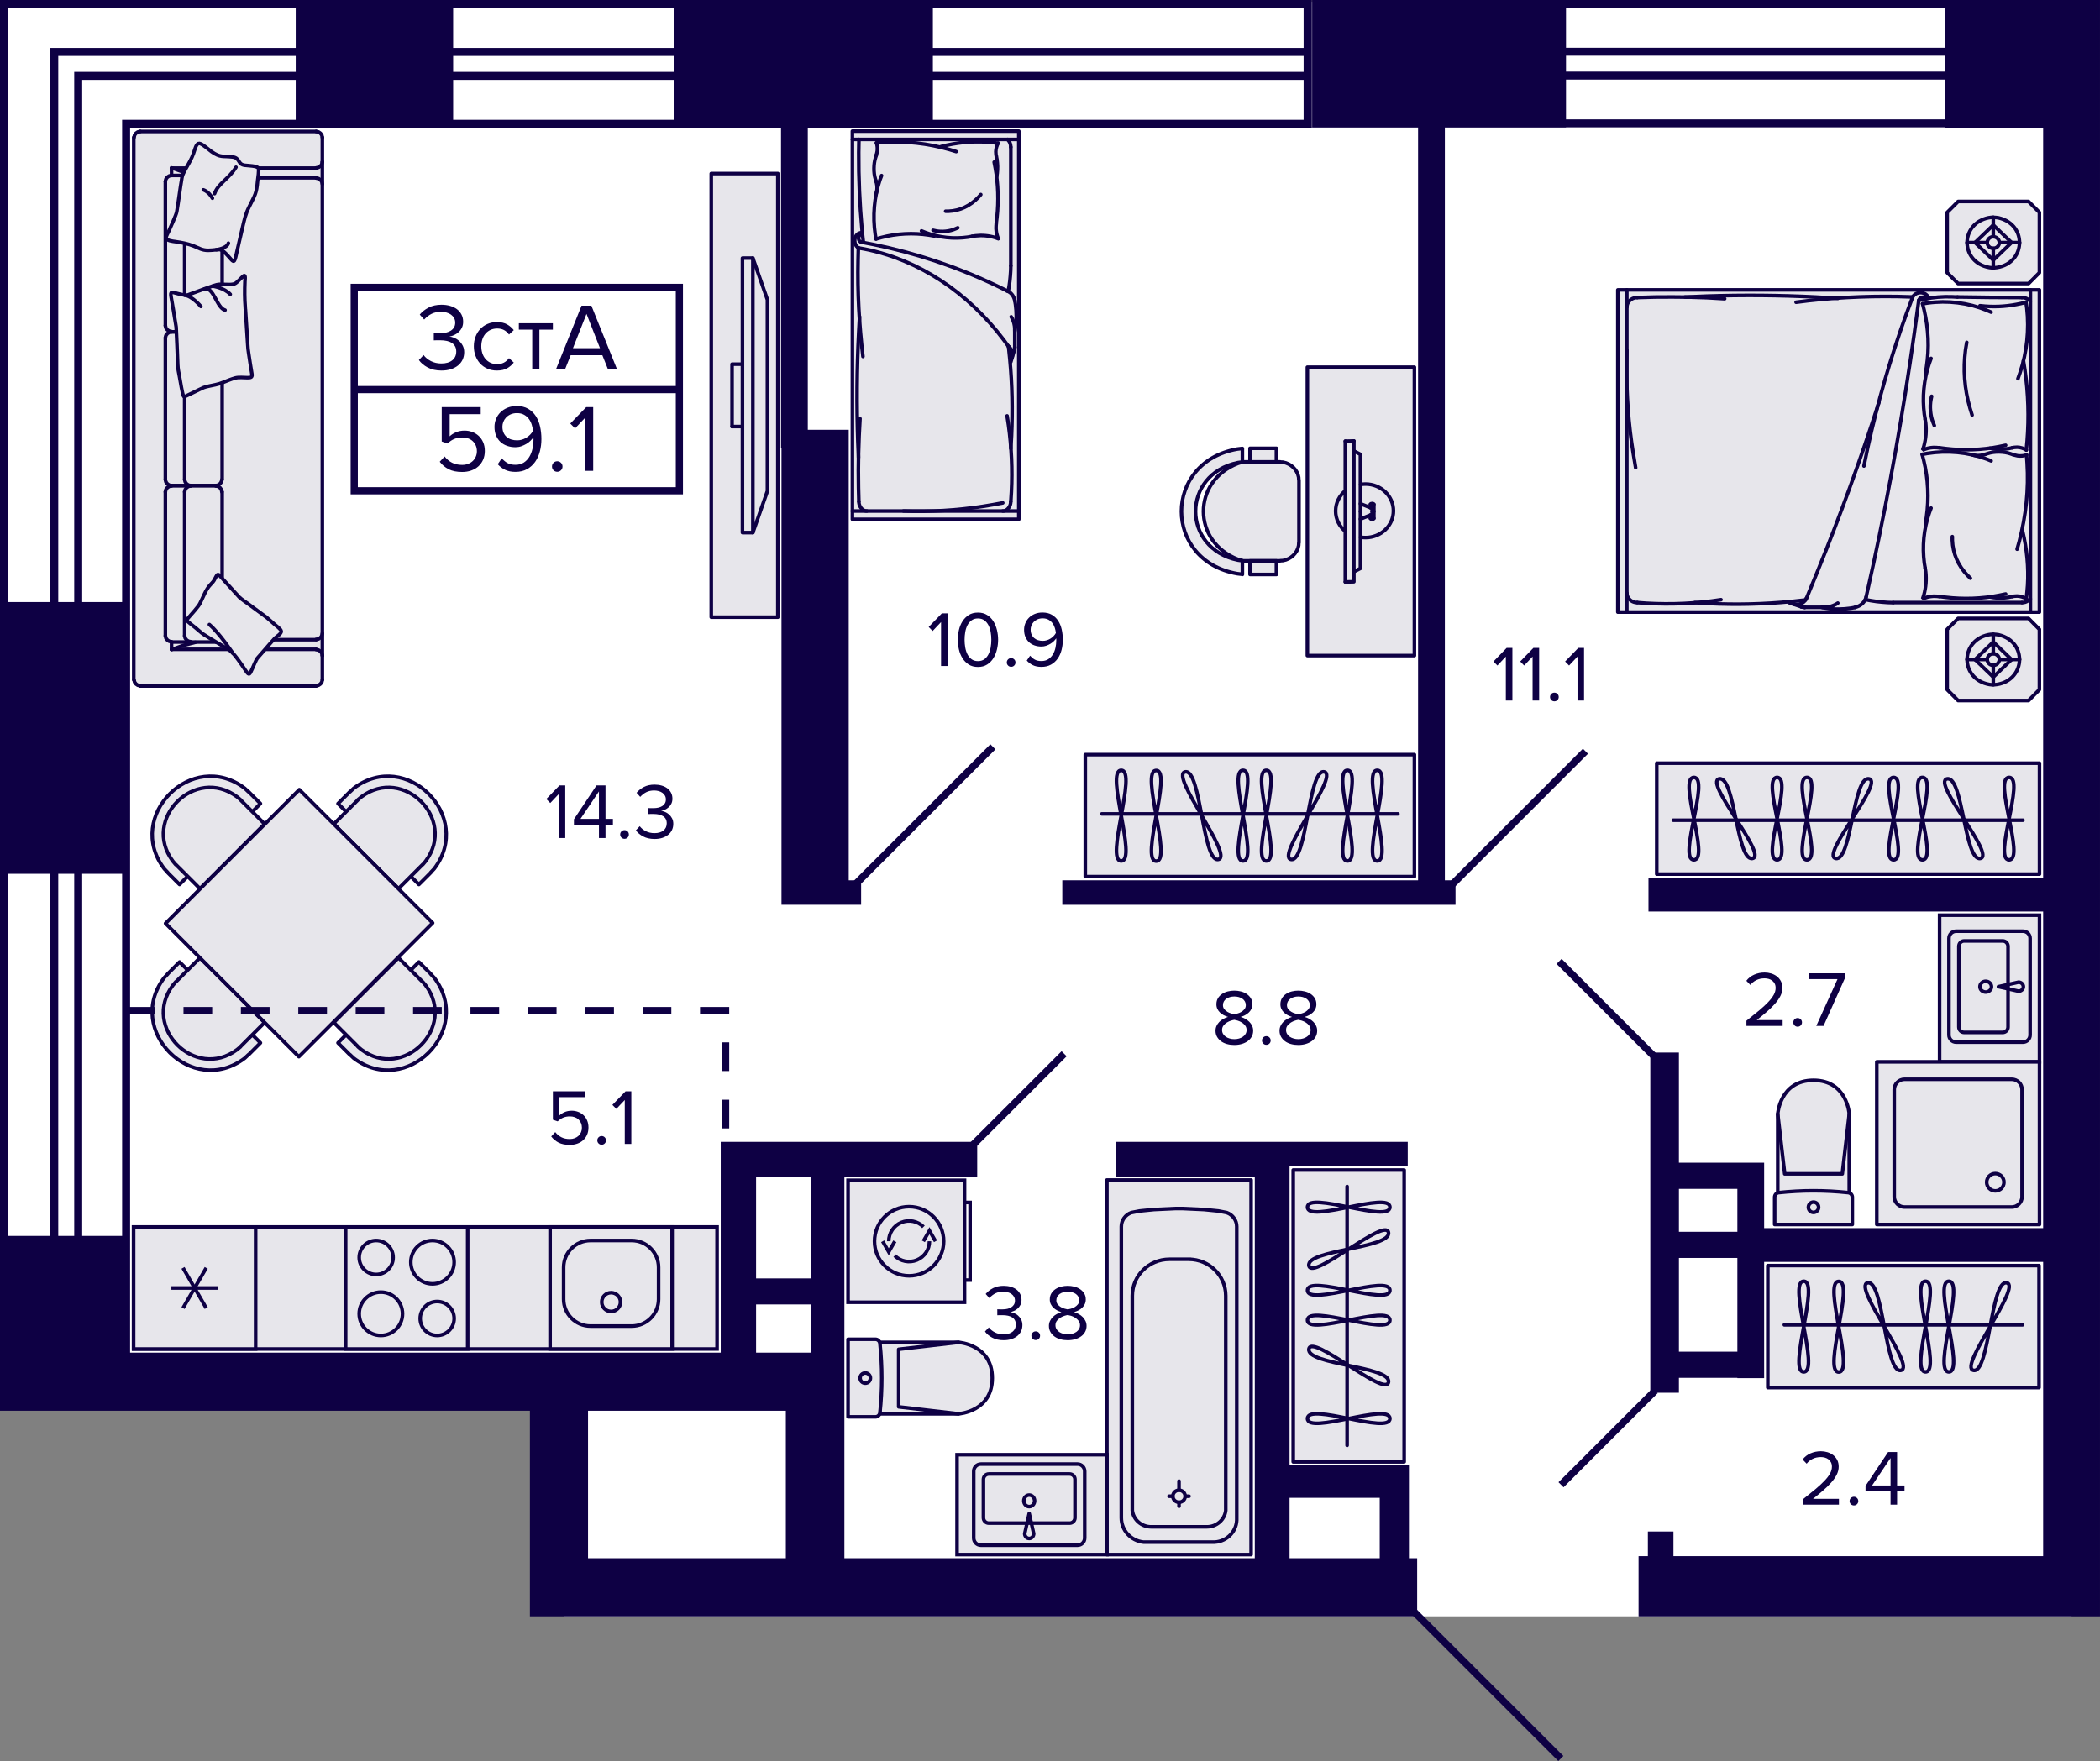 <svg enable-background="new 0 0 292.72 245.54" viewBox="0 0 292.72 245.54" xmlns="http://www.w3.org/2000/svg"><rect x="0" y="0" width="292.72" height="245.54" fill="#808080" stroke="none"/><polygon fill="#fff" points="0 0 120.131 0 194.185 .282 288.757 .1 288.757 225.367 156.725 225.367 78.626 225.367 78.626 188.652 0 188.652"/><path d="M 122.627 197.126 l 10.998 0 c 0 0 4.688 -.293 4.688 -4.983 0 -4.691 -4.688 -4.983 -4.688 -4.983 l -11.004 0 L 122.627 197.126 z" style="fill:#e7e6eb;stroke:#0e0044;stroke-width:.5;stroke-linecap:round;stroke-linejoin:round;stroke-miterlimit:10"/><polyline points="133.612 187.159 125.268 188.128 125.268 196.156 133.612 197.126" style="fill:none;stroke:#0e0044;stroke-width:.5;stroke-linecap:round;stroke-linejoin:round;stroke-miterlimit:10"/><polygon points="122.65 196.994 122.764 195.785 122.845 194.573 122.894 193.359 122.91 192.145 122.894 190.93 122.845 189.717 122.764 188.505 122.651 187.295 122.628 187.182 122.585 187.075 122.523 186.977 122.443 186.892 122.349 186.823 122.244 186.772 122.131 186.74 122.013 186.73 118.21 186.73 118.21 197.554 122.013 197.554 122.13 197.544 122.242 197.513 122.347 197.462 122.441 197.394 122.521 197.31 122.583 197.213 122.627 197.107" style="fill:#e7e6eb;stroke:#0e0044;stroke-width:.5;stroke-linecap:round;stroke-linejoin:round;stroke-miterlimit:10"/><path d="M 120.61 192.854 c .397 0 .718 -.319 .718 -.712 0 -.393 -.321 -.712 -.718 -.712 -.396 0 -.718 .319 -.718 .712 C 119.892 192.535 120.214 192.854 120.61 192.854 z" style="fill:none;stroke:#0e0044;stroke-width:.5;stroke-linecap:round;stroke-linejoin:round;stroke-miterlimit:10"/><path d="M 247.801 166.31 l 0 -10.998 c 0 0 .293 -4.688 4.983 -4.688 4.691 0 4.983 4.688 4.983 4.688 v 11.004 L 247.801 166.31 z" style="fill:#e7e6eb;stroke:#0e0044;stroke-width:.5;stroke-linecap:round;stroke-linejoin:round;stroke-miterlimit:10"/><polyline points="257.768 155.325 256.798 163.669 248.771 163.669 247.801 155.325" style="fill:none;stroke:#0e0044;stroke-width:.5;stroke-linecap:round;stroke-linejoin:round;stroke-miterlimit:10"/><polygon points="247.932 166.286 249.141 166.173 250.353 166.092 251.567 166.043 252.781 166.027 253.996 166.043 255.209 166.091 256.421 166.173 257.631 166.286 257.744 166.308 257.851 166.352 257.949 166.414 258.034 166.494 258.103 166.588 258.154 166.693 258.186 166.806 258.196 166.923 258.196 170.727 247.372 170.727 247.372 166.923 247.382 166.807 247.413 166.694 247.464 166.59 247.532 166.496 247.616 166.416 247.713 166.354 247.819 166.31" style="fill:#e7e6eb;stroke:#0e0044;stroke-width:.5;stroke-linecap:round;stroke-linejoin:round;stroke-miterlimit:10"/><path d="M 252.072 168.326 c 0 -.397 .319 -.718 .712 -.718 .393 0 .712 .321 .712 .718 0 .396 -.319 .718 -.712 .718 C 252.391 169.044 252.072 168.723 252.072 168.326 z" style="fill:none;stroke:#0e0044;stroke-width:.5;stroke-linecap:round;stroke-linejoin:round;stroke-miterlimit:10"/><polyline points="174.394 216.753 154.291 216.753 154.291 164.529 174.394 164.529 174.394 216.753" style="fill:#e7e6eb;stroke:#0e0044;stroke-width:.5;stroke-linecap:round;stroke-linejoin:round;stroke-miterlimit:10"/><path d="M 156.3 211.63 v -40.612 c 0 -.869 .559 -1.652 1.396 -1.948 l 1.157 -.224 2.003 -.201 2.952 -.139 h 1.075 l 2.947 .139 2.008 .201 1.152 .224 c .841 .296 1.401 1.079 1.401 1.948 v 40.612 c .097 1.772 -1.279 3.285 -3.083 3.386 h -9.925 C 157.627 214.819 156.3 213.363 156.3 211.63 z" style="fill:none;stroke:#0e0044;stroke-width:.5;stroke-linecap:round;stroke-linejoin:round;stroke-miterlimit:10"/><path d="M 160.453 212.885 h 7.781 c 1.337 0 2.47 -.979 2.626 -2.283 l 0 -29.94 c 0 -2.798 -2.3 -5.071 -5.154 -5.081 h .292 -3.01 c -2.859 .01 -5.155 2.283 -5.155 5.081 l 0 29.94 C 157.992 211.906 159.116 212.885 160.453 212.885 z" style="fill:none;stroke:#0e0044;stroke-width:.5;stroke-linecap:round;stroke-linejoin:round;stroke-miterlimit:10"/><path d="M 164.343 209.457 c .477 0 .861 -.377 .861 -.84 0 -.468 -.384 -.84 -.861 -.84 -.476 0 -.861 .372 -.861 .84 C 163.482 209.08 163.866 209.457 164.343 209.457 z" style="fill:none;stroke:#0e0044;stroke-width:.5;stroke-linecap:round;stroke-linejoin:round;stroke-miterlimit:10"/><line style="fill:none;stroke:#0e0044;stroke-width:.5;stroke-linecap:round;stroke-linejoin:round;stroke-miterlimit:10" x1="163.482" x2="162.947" y1="208.616" y2="208.616"/><line style="fill:none;stroke:#0e0044;stroke-width:.5;stroke-linecap:round;stroke-linejoin:round;stroke-miterlimit:10" x1="165.204" x2="165.743" y1="208.616" y2="208.616"/><line style="fill:none;stroke:#0e0044;stroke-width:.5;stroke-linecap:round;stroke-linejoin:round;stroke-miterlimit:10" x1="164.343" x2="164.343" y1="209.457" y2="210.02"/><line style="fill:none;stroke:#0e0044;stroke-width:.5;stroke-linecap:round;stroke-linejoin:round;stroke-miterlimit:10" x1="164.343" x2="164.343" y1="207.776" y2="206.506"/><rect fill="#e7e6eb" height="17.01" stroke="#0e0044" stroke-miterlimit="10" stroke-width=".5" width="16.237" x="118.21" y="164.565"/><polyline fill="none" points="130.404 173.07 129.556 171.595 128.7 173.07" stroke="#0e0044" stroke-miterlimit="10" stroke-width=".5"/><polyline fill="none" points="123.034 173.07 123.882 174.545 124.731 173.07" stroke="#0e0044" stroke-miterlimit="10" stroke-width=".5"/><path d="M 128.725 171.06 c -.812 -.811 -2.031 -1.054 -3.091 -.614 -1.06 .438 -1.751 1.473 -1.751 2.619" fill="none" stroke="#0e0044" stroke-miterlimit="10" stroke-width=".5"/><path d="M 124.713 175.071 c .81 .812 2.031 1.054 3.091 .616 1.06 -.44 1.751 -1.473 1.751 -2.62" fill="none" stroke="#0e0044" stroke-miterlimit="10" stroke-width=".5"/><path d="M 126.719 177.886 c -2.663 0 -4.822 -2.158 -4.822 -4.82 0 -2.663 2.158 -4.822 4.822 -4.822 2.662 0 4.822 2.158 4.822 4.82 C 131.541 175.728 129.381 177.886 126.719 177.886 z" fill="none" stroke="#0e0044" stroke-miterlimit="10" stroke-width=".5"/><polyline fill="none" points="134.447 178.482 135.22 178.482 135.22 167.658 134.447 167.658" stroke="#0e0044" stroke-miterlimit="10" stroke-width=".5"/><rect fill="#e7e6eb" height="20.886" stroke="#0e0044" stroke-miterlimit="10" stroke-width=".5" transform="matrix(-0 -1 1 -0 -65.943 353.64)" width="13.924" x="136.886" y="199.348"/><path d="M 151.197 214.448 v -9.313 c 0 -.552 -.448 -1 -1 -1 h -13.471 c -.552 0 -1 .448 -1 1 v 9.313 c 0 .552 .448 1 1 1 h 13.471 C 150.75 215.448 151.197 215 151.197 214.448 z" fill="none" stroke="#0e0044" stroke-miterlimit="10" stroke-width=".5"/><path d="M 144.088 213.835 L 144.088 213.835 c 0 .371 -.281 .672 -.627 .672 -.346 0 -.627 -.301 -.627 -.672 l .627 -2.806 L 144.088 213.835 z" fill="none" stroke="#0e0044" stroke-linejoin="round" stroke-miterlimit="10" stroke-width=".5"/><path d="M 143.462 210.064 c -.415 0 -.752 -.361 -.752 -.806 0 -.445 .337 -.806 .752 -.806 .415 0 .752 .361 .752 .806 C 144.214 209.703 143.877 210.064 143.462 210.064 z" fill="none" stroke="#0e0044" stroke-miterlimit="10" stroke-width=".5"/><path d="M 149.092 205.766 c .276 0 .5 .224 .5 .5 v 5.354 c 0 .276 -.224 .5 -.5 .5 h -11.261 c -.276 0 -.5 -.224 -.5 -.5 v -5.354 c 0 -.276 .224 -.5 .5 -.5 H 149.092 M 149.092 205.266 h -11.261 c -.552 0 -1 .448 -1 1 v 5.354 c 0 .552 .448 1 1 1 h 11.261 c .552 0 1 -.448 1 -1 v -5.354 C 150.092 205.714 149.644 205.266 149.092 205.266 L 149.092 205.266 z" fill="#0e0044"/><rect fill="#e7e6eb" height="20.448" stroke="#0e0044" stroke-miterlimit="10" stroke-width=".5" transform="matrix(-1 0 -0 -1 554.646 275.651)" width="13.924" x="270.361" y="127.602"/><path d="M 281.979 129.835 h -9.313 c -.552 0 -1 .448 -1 1 v 13.471 c 0 .552 .448 1 1 1 h 9.313 c .552 0 1 -.448 1 -1 v -13.471 C 282.979 130.283 282.532 129.835 281.979 129.835 z" fill="none" stroke="#0e0044" stroke-miterlimit="10" stroke-width=".5"/><path d="M 281.367 136.944 L 281.367 136.944 c .371 0 .672 .281 .672 .627 0 .346 -.301 .627 -.672 .627 l -2.806 -.627 L 281.367 136.944 z" fill="none" stroke="#0e0044" stroke-linejoin="round" stroke-miterlimit="10" stroke-width=".5"/><path d="M 277.595 137.571 c 0 .415 -.361 .752 -.806 .752 s -.806 -.337 -.806 -.752 c 0 -.415 .361 -.752 .806 -.752 S 277.595 137.155 277.595 137.571 z" fill="none" stroke="#0e0044" stroke-miterlimit="10" stroke-width=".5"/><path d="M 279.151 131.44 c .276 0 .5 .224 .5 .5 v 11.261 c 0 .276 -.224 .5 -.5 .5 h -5.354 c -.276 0 -.5 -.224 -.5 -.5 V 131.94 c 0 -.276 .224 -.5 .5 -.5 H 279.151 M 279.151 130.94 h -5.354 c -.552 0 -1 .448 -1 1 v 11.261 c 0 .552 .448 1 1 1 h 5.354 c .552 0 1 -.448 1 -1 V 131.94 C 280.151 131.388 279.703 130.94 279.151 130.94 L 279.151 130.94 z" fill="#0e0044"/><rect height="22.677" style="fill:#e7e6eb;stroke:#0e0044;stroke-width:.5;stroke-linecap:round;stroke-linejoin:round;stroke-miterlimit:10" width="22.677" x="261.608" y="148.05"/><path d="M 280.415 150.73 c .656 0 1.189 .533 1.189 1.189 v 14.938 c 0 .656 -.533 1.189 -1.189 1.189 h -14.938 c -.656 0 -1.189 -.533 -1.189 -1.189 v -14.938 c 0 -.656 .533 -1.189 1.189 -1.189 H 280.415 M 280.415 150.23 h -14.938 c -.933 0 -1.689 .756 -1.689 1.689 v 14.938 c 0 .933 .756 1.689 1.689 1.689 h 14.938 c .933 0 1.689 -.756 1.689 -1.689 v -14.938 C 282.104 150.986 281.348 150.23 280.415 150.23 L 280.415 150.23 z" fill="#0e0044"/><circle cx="278.128" cy="164.836" r="1.206" style="clip-rule:evenodd;fill:none;stroke:#0e0044;stroke-width:.5;stroke-linecap:round;stroke-linejoin:round;stroke-miterlimit:10"/><rect fill="#e7e6eb" height="81.33" stroke="#0e0044" stroke-miterlimit="10" stroke-width=".5" transform="matrix(0 -1 1 0 -120.295 238.87)" width="17.01" x="50.783" y="138.918"/><rect fill="#e7e6eb" height="17.01" stroke="#0e0044" stroke-miterlimit="10" stroke-width=".5" transform="matrix(-1 0 -0 -1 170.366 359.165)" width="17.01" x="76.678" y="171.078"/><path d="M 88.052 173.213 c 1.93 0 3.5 1.57 3.5 3.5 v 4.431 c 0 1.93 -1.57 3.5 -3.5 3.5 h -5.739 c -1.93 0 -3.5 -1.57 -3.5 -3.5 v -4.431 c 0 -1.93 1.57 -3.5 3.5 -3.5 H 88.052 M 88.052 172.713 h -5.739 c -2.209 0 -4 1.791 -4 4 v 4.431 c 0 2.209 1.791 4 4 4 h 5.739 c 2.209 0 4 -1.791 4 -4 v -4.431 C 92.052 174.504 90.262 172.713 88.052 172.713 L 88.052 172.713 z" fill="#0e0044"/><circle clip-rule="evenodd" cx="85.183" cy="181.545" fill="none" r="1.308" stroke="#0e0044" stroke-miterlimit="10" stroke-width=".5"/><rect height="17.01" style="fill-rule:evenodd;clip-rule:evenodd;fill:#e7e6eb;stroke:#0e0044;stroke-width:.5;stroke-miterlimit:10" transform="matrix(0 1 -1 0 236.268 122.898)" width="17.01" x="48.18" y="171.078"/><path d="M 52.433 173.213 c 1.167 0 2.117 .95 2.117 2.117 s -.95 2.117 -2.117 2.117 -2.117 -.95 -2.117 -2.117 S 51.265 173.213 52.433 173.213 M 52.433 172.713 c -1.445 0 -2.617 1.172 -2.617 2.617 s 1.172 2.617 2.617 2.617 2.617 -1.172 2.617 -2.617 S 53.878 172.713 52.433 172.713 L 52.433 172.713 z" fill="#0e0044"/><path d="M 60.938 181.718 c 1.167 0 2.117 .95 2.117 2.117 s -.95 2.117 -2.117 2.117 -2.117 -.95 -2.117 -2.117 S 59.77 181.718 60.938 181.718 M 60.938 181.218 c -1.445 0 -2.617 1.172 -2.617 2.617 s 1.172 2.617 2.617 2.617 2.617 -1.172 2.617 -2.617 S 62.383 181.218 60.938 181.218 L 60.938 181.218 z" fill="#0e0044"/><path d="M 60.283 173.213 c 1.528 0 2.771 1.243 2.771 2.771 0 1.528 -1.243 2.771 -2.771 2.771 s -2.771 -1.243 -2.771 -2.771 C 57.512 174.456 58.755 173.213 60.283 173.213 M 60.283 172.713 c -1.807 0 -3.271 1.465 -3.271 3.271 s 1.465 3.271 3.271 3.271 3.271 -1.464 3.271 -3.271 S 62.09 172.713 60.283 172.713 L 60.283 172.713 z" fill="#0e0044"/><path d="M 53.087 180.41 c 1.528 0 2.771 1.243 2.771 2.771 0 1.528 -1.243 2.771 -2.771 2.771 s -2.771 -1.243 -2.771 -2.771 C 50.316 181.653 51.559 180.41 53.087 180.41 M 53.087 179.91 c -1.807 0 -3.271 1.465 -3.271 3.271 0 1.807 1.465 3.271 3.271 3.271 s 3.271 -1.465 3.271 -3.271 C 56.358 181.374 54.893 179.91 53.087 179.91 L 53.087 179.91 z" fill="#0e0044"/><g stroke="#0e0044"><rect clip-rule="evenodd" fill="#e7e6eb" fill-rule="evenodd" height="17.01" stroke-miterlimit="10" stroke-width=".5" transform="matrix(0 1 -1 0 206.711 152.455)" width="17.01" x="18.623" y="171.078"/><line fill="none" stroke-miterlimit="10" stroke-width=".5" x1="28.747" x2="25.509" y1="182.387" y2="176.778"/><line fill="none" stroke-miterlimit="10" stroke-width=".5" x1="28.747" x2="25.509" y1="176.778" y2="182.387"/><line fill="none" stroke-miterlimit="10" stroke-width=".5" x1="23.89" x2="30.366" y1="179.583" y2="179.583"/><path d="M 23.388 135.796 l -.486 .513 c -5.585 7.337 3.885 16.807 11.222 11.222 l .513 -.486 .001 .026 1.667 -1.667 -1.13 -1.13 -9.016 -9.016 -1.13 -1.13 -1.667 1.667 L 23.388 135.796 z" fill="#e7e6eb" stroke-linecap="round" stroke-linejoin="round" stroke-miterlimit="10" stroke-width=".5"/><path d="M 24.492 136.926 l 3.384 -3.384 9.016 9.016 v 0 l -3.384 3.384 .026 .001 -.488 .408 c -5.858 4.366 -13.328 -3.104 -8.962 -8.962 l .408 -.488 L 24.492 136.926 z" fill="#e7e6eb" stroke-linecap="round" stroke-linejoin="round" stroke-miterlimit="10" stroke-width=".5"/><path d="M 48.783 110.402 l .513 -.486 c 7.337 -5.585 16.807 3.885 11.222 11.222 l -.486 .513 .026 .001 -1.667 1.667 -1.13 -1.13 -9.016 -9.016 -1.13 -1.13 1.667 -1.667 L 48.783 110.402 z" fill="#e7e6eb" stroke-linecap="round" stroke-linejoin="round" stroke-miterlimit="10" stroke-width=".5"/><path d="M 49.912 111.506 l -3.384 3.384 9.016 9.016 h 0 l 3.384 -3.384 .001 .026 .408 -.488 c 4.366 -5.858 -3.104 -13.328 -8.962 -8.962 l -.488 .408 L 49.912 111.506 z" fill="#e7e6eb" stroke-linecap="round" stroke-linejoin="round" stroke-miterlimit="10" stroke-width=".5"/><path d="M 23.388 121.651 l -.486 -.513 c -5.585 -7.337 3.885 -16.807 11.222 -11.222 l .513 .486 .001 -.026 1.667 1.667 -1.13 1.13 -9.016 9.016 -1.13 1.13 -1.667 -1.667 L 23.388 121.651 z" fill="#e7e6eb" stroke-linecap="round" stroke-linejoin="round" stroke-miterlimit="10" stroke-width=".5"/><path d="M 24.492 120.522 l 3.384 3.384 9.016 -9.016 v 0 l -3.384 -3.384 .026 -.001 -.488 -.408 c -5.858 -4.366 -13.328 3.104 -8.962 8.962 l .408 .488 L 24.492 120.522 z" fill="#e7e6eb" stroke-linecap="round" stroke-linejoin="round" stroke-miterlimit="10" stroke-width=".5"/><path d="M 48.782 147.046 l .513 .486 c 7.337 5.585 16.807 -3.885 11.222 -11.222 l -.486 -.513 .026 -.001 -1.667 -1.667 -1.13 1.13 -9.016 9.016 -1.13 1.13 1.667 1.667 L 48.782 147.046 z" fill="#e7e6eb" stroke-linecap="round" stroke-linejoin="round" stroke-miterlimit="10" stroke-width=".5"/><path d="M 49.912 145.942 l -3.384 -3.384 9.016 -9.016 0 0 3.384 3.384 .001 -.026 .408 .488 c 4.366 5.858 -3.104 13.328 -8.962 8.962 l -.488 -.408 L 49.912 145.942 z" fill="#e7e6eb" stroke-linecap="round" stroke-linejoin="round" stroke-miterlimit="10" stroke-width=".5"/><rect fill="#e7e6eb" height="26.288" stroke-linecap="round" stroke-linejoin="round" stroke-miterlimit="10" stroke-width=".5" transform="matrix(.707 -.707 .707 .707 -78.805 67.196)" width="26.377" x="28.521" y="115.58"/><polygon fill="#e7e6eb" points="118.816 72.404 118.816 18.281 142.012 18.281 142.012 18.281 142.012 72.404 118.816 72.404" stroke-linecap="round" stroke-linejoin="round" stroke-miterlimit="10" stroke-width=".5"/><path d="M 133.282 21.133 l -.911 -.277 c -3.026 -.865 -6.153 -1.226 -9.26 -1.011 l -.941 .072" fill="none" stroke-linecap="round" stroke-linejoin="bevel" stroke-miterlimit="10" stroke-width=".5"/><path d="M 130.228 32.904 l -.741 -.132 c -2.2 -.339 -4.501 -.224 -6.667 .349 l -.721 .205" fill="none" stroke-linecap="round" stroke-linejoin="bevel" stroke-miterlimit="10" stroke-width=".5"/><polyline fill="none" points="122.13 26.982 122.21 26.705 122.25 26.417 122.26 26.128 122.24 25.839 122.19 25.55 122.109 25.273" stroke-linecap="round" stroke-linejoin="bevel" stroke-miterlimit="10" stroke-width=".5"/><path d="M 122.88 24.479 l -.22 .59 c -.819 2.425 -1.039 5.043 -.661 7.618 l .11 .638" fill="none" stroke-linecap="round" stroke-linejoin="bevel" stroke-miterlimit="10" stroke-width=".5"/><path d="M 122.15 21.638 l -.11 .349 c -.276 .858 -.295 2.07 -.03 2.937 l .11 .349" fill="none" stroke-linecap="round" stroke-linejoin="bevel" stroke-miterlimit="10" stroke-width=".5"/><polyline fill="none" points="122.14 21.638 122.22 21.362 122.28 21.073 122.3 20.784 122.29 20.495 122.25 20.206 122.17 19.917" stroke-linecap="round" stroke-linejoin="bevel" stroke-miterlimit="10" stroke-width=".5"/><line fill="none" stroke-linecap="round" stroke-linejoin="round" stroke-miterlimit="10" stroke-width=".5" x1="141.451" x2="141.451" y1="48.393" y2="45.757"/><path d="M 141.451 46.106 v -.289 c -.03 -.525 -.137 -.954 -.36 -1.408 l -.14 -.241" fill="none" stroke-linecap="round" stroke-linejoin="bevel" stroke-miterlimit="10" stroke-width=".5"/><path d="M 141.451 46.227 l .09 -.53 c .171 -1.062 .151 -2.16 .01 -3.226 l -.09 -.53" fill="none" stroke-linecap="round" stroke-linejoin="bevel" stroke-miterlimit="10" stroke-width=".5"/><path d="M 140.9 69.913 l .08 -1.336 c .156 -3.098 .016 -6.217 -.4 -9.279 l -.2 -1.312" fill="none" stroke-linecap="round" stroke-linejoin="round" stroke-miterlimit="10" stroke-width=".5"/><path d="M 139.779 71.249 l .17 -.012 c .459 -.079 .866 -.568 .931 -1.119 l .01 -.205" fill="none" stroke-linecap="round" stroke-linejoin="bevel" stroke-miterlimit="10" stroke-width=".5"/><path d="M 140.9 62.523 l .1 -1.781 c .158 -3.605 .099 -7.087 -.24 -10.675 l -.18 -1.769" fill="none" stroke-linecap="round" stroke-linejoin="round" stroke-miterlimit="10" stroke-width=".5"/><line fill="none" stroke-linecap="round" stroke-linejoin="round" stroke-miterlimit="10" stroke-width=".5" x1="141.381" x2="140.9" y1="48.863" y2="50.463"/><polyline fill="none" points="141.381 48.851 141.431 48.634 141.451 48.393" stroke-linecap="round" stroke-linejoin="bevel" stroke-miterlimit="10" stroke-width=".5"/><path d="M 141.05 49.91 l .05 -.193 c .078 -.466 -.077 -1.006 -.39 -1.3 l -.14 -.12" fill="none" stroke-linecap="round" stroke-linejoin="bevel" stroke-miterlimit="10" stroke-width=".5"/><polyline fill="none" points="141.381 48.851 141.431 48.634 141.451 48.393" stroke-linecap="round" stroke-linejoin="bevel" stroke-miterlimit="10" stroke-width=".5"/><path d="M 138.868 31.122 l .1 -.843 c .243 -2.232 .172 -4.637 -.23 -6.836 l -.16 -.842" fill="none" stroke-linecap="round" stroke-linejoin="bevel" stroke-miterlimit="10" stroke-width=".5"/><line fill="none" stroke-linecap="round" stroke-linejoin="round" stroke-miterlimit="10" stroke-width=".5" x1="140.9" x2="140.9" y1="37.044" y2="20.507"/><path d="M 141.461 41.942 l -.06 -.229 c -.167 -.542 -.505 -.926 -.951 -1.131 l -.2 -.06" fill="none" stroke-linecap="round" stroke-linejoin="bevel" stroke-miterlimit="10" stroke-width=".5"/><polyline fill="none" points="140.54 40.63 140.66 39.92 140.76 39.21 140.83 38.488 140.88 37.766 140.9 37.044" stroke-linecap="round" stroke-linejoin="bevel" stroke-miterlimit="10" stroke-width=".5"/><path d="M 131.81 29.45 h .42 c 1.561 -.064 3 -.733 4.175 -1.974 l .31 -.349" fill="none" stroke-linecap="round" stroke-linejoin="bevel" stroke-miterlimit="10" stroke-width=".5"/><path d="M 128.447 32.194 l .571 .229 c 1.903 .708 3.929 .917 5.907 .638 l .591 -.108" fill="none" stroke-linecap="round" stroke-linejoin="bevel" stroke-miterlimit="10" stroke-width=".5"/><polyline fill="none" points="138.878 31.122 138.848 31.483 138.838 31.857 138.868 32.218 138.928 32.579 139.028 32.928 139.148 33.265" stroke-linecap="round" stroke-linejoin="bevel" stroke-miterlimit="10" stroke-width=".5"/><path d="M 139.148 33.277 l -.44 -.156 c -.914 -.274 -1.806 -.348 -2.743 -.241 l -.451 .072" fill="none" stroke-linecap="round" stroke-linejoin="bevel" stroke-miterlimit="10" stroke-width=".5"/><path d="M 139.138 19.966 l -.801 -.096 c -2.111 -.239 -4.292 -.086 -6.377 .373 l -.791 .193" fill="none" stroke-linecap="round" stroke-linejoin="bevel" stroke-miterlimit="10" stroke-width=".5"/><polyline fill="none" points="138.928 24.623 138.998 24.154 139.038 23.672 139.048 23.191 139.018 22.71 138.968 22.24 138.878 21.771" stroke-linecap="round" stroke-linejoin="bevel" stroke-miterlimit="10" stroke-width=".5"/><path d="M 139.138 19.954 l -.12 .229 c -.179 .448 -.249 .827 -.19 1.324 l .04 .265" fill="none" stroke-linecap="round" stroke-linejoin="bevel" stroke-miterlimit="10" stroke-width=".5"/><polyline fill="none" points="140.89 20.507 140.88 20.303 140.84 20.098 140.77 19.905 140.68 19.737 140.57 19.58 140.45 19.436" stroke-linecap="round" stroke-linejoin="bevel" stroke-miterlimit="10" stroke-width=".5"/><line fill="none" stroke-linecap="round" stroke-linejoin="round" stroke-miterlimit="10" stroke-width=".5" x1="118.816" x2="142.012" y1="19.436" y2="19.436"/><path d="M 119.647 34.54 l -.04 1.697 c -.096 4.488 .143 9.026 .681 13.468" fill="none" stroke-linecap="round" stroke-linejoin="bevel" stroke-miterlimit="10" stroke-width=".5"/><path d="M 119.727 19.436 l -.03 1.805 c -.022 3.583 .134 7.222 .461 10.784 l .19 1.793" fill="none" stroke-linecap="round" stroke-linejoin="bevel" stroke-miterlimit="10" stroke-width=".5"/><path d="M 140.58 48.309 l -.621 -.855 c -5.074 -6.744 -11.922 -11.226 -19.381 -12.721 l -.931 -.168" fill="none" stroke-linecap="round" stroke-linejoin="bevel" stroke-miterlimit="10" stroke-width=".5"/><path d="M 120.187 32.458 l -.15 -.012 c -.885 .053 -1.226 1.357 -.521 2.01 l .14 .096" fill="none" stroke-linecap="round" stroke-linejoin="bevel" stroke-miterlimit="10" stroke-width=".5"/><path d="M 120.207 32.675 l -.11 -.012 c -.469 .062 -.577 .8 -.16 1.059 l .11 .036" fill="none" stroke-linecap="round" stroke-linejoin="bevel" stroke-miterlimit="10" stroke-width=".5"/><path d="M 130.058 32.109 l .38 .084 c .84 .174 1.911 .073 2.713 -.277 l .36 -.156" fill="none" stroke-linecap="round" stroke-linejoin="bevel" stroke-miterlimit="10" stroke-width=".5"/><line fill="none" stroke-linecap="round" stroke-linejoin="round" stroke-miterlimit="10" stroke-width=".5" x1="118.816" x2="142.012" y1="71.249" y2="71.249"/><path d="M 119.817 44.157 l -.12 2.178 c -.264 5.088 -.294 10.192 -.12 15.285 l .09 2.178" fill="none" stroke-linecap="round" stroke-linejoin="bevel" stroke-miterlimit="10" stroke-width=".5"/><path d="M 119.877 58.371 c -.196 3.219 -.274 6.389 -.21 9.616 l .05 1.926" fill="none" stroke-linecap="round" stroke-linejoin="bevel" stroke-miterlimit="10" stroke-width=".5"/><path d="M 125.934 71.249 l 1.382 .036 c 3.73 .043 7.402 -.26 11.092 -.915 l 1.372 -.253" fill="none" stroke-linecap="round" stroke-linejoin="bevel" stroke-miterlimit="10" stroke-width=".5"/><path d="M 119.717 69.913 l .01 .205 c .065 .552 .472 1.041 .931 1.119 l .17 .012" fill="none" stroke-linecap="round" stroke-linejoin="bevel" stroke-miterlimit="10" stroke-width=".5"/><path d="M 140.54 40.63 l -1.652 -.806 c -5.507 -2.63 -11.249 -4.531 -17.089 -5.729 l -1.752 -.337" fill="none" stroke-linecap="round" stroke-linejoin="round" stroke-miterlimit="10" stroke-width=".5"/><rect fill="#e7e6eb" height="40.206" stroke-linecap="round" stroke-linejoin="round" stroke-miterlimit="10" stroke-width=".5" width="14.923" x="182.234" y="51.197"/><line fill="none" stroke-linecap="round" stroke-linejoin="round" stroke-miterlimit="10" stroke-width=".5" x1="187.524" x2="187.524" y1="61.516" y2="81.142"/><polyline fill="none" points="191.264 72.371 191.408 72.371 191.504 72.278" stroke-linecap="round" stroke-linejoin="round" stroke-miterlimit="10" stroke-width=".5"/><polyline fill="none" points="191.264 72.371 191.12 72.371 191.023 72.278" stroke-linecap="round" stroke-linejoin="round" stroke-miterlimit="10" stroke-width=".5"/><polyline fill="none" points="191.504 71.301 191.504 72.278 191.023 72.278 191.023 71.812" stroke-linecap="round" stroke-linejoin="round" stroke-miterlimit="10" stroke-width=".5"/><polyline fill="none" points="191.264 71.301 191.264 71.719 189.629 72.371" stroke-linecap="round" stroke-linejoin="round" stroke-miterlimit="10" stroke-width=".5"/><polyline fill="none" points="191.264 70.23 191.408 70.23 191.504 70.323" stroke-linecap="round" stroke-linejoin="round" stroke-miterlimit="10" stroke-width=".5"/><polyline fill="none" points="191.264 70.23 191.12 70.23 191.024 70.323" stroke-linecap="round" stroke-linejoin="round" stroke-miterlimit="10" stroke-width=".5"/><polyline fill="none" points="191.504 71.3 191.504 70.323 191.024 70.323 191.024 70.788" stroke-linecap="round" stroke-linejoin="round" stroke-miterlimit="10" stroke-width=".5"/><polyline fill="none" points="191.264 71.3 191.264 70.882 189.629 70.23" stroke-linecap="round" stroke-linejoin="round" stroke-miterlimit="10" stroke-width=".5"/><polyline fill="none" points="189.629 71.3 189.629 79.253 188.717 79.718" stroke-linecap="round" stroke-linejoin="round" stroke-miterlimit="10" stroke-width=".5"/><polyline fill="none" points="189.629 71.3 189.629 63.347 188.717 62.882" stroke-linecap="round" stroke-linejoin="round" stroke-miterlimit="10" stroke-width=".5"/><line fill="none" stroke-linecap="round" stroke-linejoin="round" stroke-miterlimit="10" stroke-width=".5" x1="187.524" x2="188.717" y1="61.515" y2="61.487"/><polyline fill="none" points="187.524 81.141 188.717 81.113 188.717 61.487" stroke-linecap="round" stroke-linejoin="round" stroke-miterlimit="10" stroke-width=".5"/><path d="M 189.662 67.55 c .221 -.037 .448 -.057 .68 -.057 2.15 0 3.893 1.67 3.893 3.731 s -1.743 3.731 -3.893 3.731 c -.234 0 -.463 -.02 -.685 -.058" fill="none" stroke-linecap="round" stroke-linejoin="round" stroke-miterlimit="10" stroke-width=".5"/><path d="M 187.563 74.11 c -.851 -.684 -1.391 -1.711 -1.391 -2.859 0 -1.145 .538 -2.169 1.385 -2.853" fill="none" stroke-linecap="round" stroke-linejoin="round" stroke-miterlimit="10" stroke-width=".5"/><path d="M 173.177 64.418 l -.621 .191 c -6.409 2.469 -6.409 10.913 0 13.382 l .621 .191 v .021 h 5.253 v -.021 l .399 -.021 c 1.114 -.187 1.999 -1.035 2.194 -2.103 l .022 -.382 h .022 v -8.751 l -.022 0 -.022 -.382 c -.195 -1.067 -1.081 -1.916 -2.194 -2.103 l -.399 -.021 v -.021 h -5.253 L 173.177 64.418 z" fill="#e7e6eb" stroke-linecap="round" stroke-linejoin="round" stroke-miterlimit="10" stroke-width=".5"/><path d="M 173.177 78.204 v 1.89 -.021 l -.709 -.085 c -10.38 -1.808 -10.38 -15.566 0 -17.375 l .709 -.085 v 1.869 .021 l -.621 .085 c -7.877 1.622 -7.877 11.972 0 13.594 l .621 .085 V 78.204 z" fill="#e7e6eb" stroke-linecap="round" stroke-linejoin="round" stroke-miterlimit="10" stroke-width=".5"/><rect fill="#e7e6eb" height="1.89" stroke-linecap="round" stroke-linejoin="round" stroke-miterlimit="10" stroke-width=".5" width="3.679" x="174.241" y="62.507"/><rect fill="#e7e6eb" height="1.89" stroke-linecap="round" stroke-linejoin="round" stroke-miterlimit="10" stroke-width=".5" width="3.679" x="174.241" y="78.204"/><polygon fill="#e7e6eb" points="225.51 40.42 284.273 40.42 284.273 40.42 284.273 85.344 284.273 85.344 225.51 85.344 225.51 85.344 225.51 40.42" stroke-linecap="round" stroke-linejoin="round" stroke-miterlimit="10" stroke-width=".5"/><path d="M 281.164 76.572 l .3 -1.077 c .939 -3.578 1.331 -7.276 1.097 -10.95 l -.078 -1.113" fill="none" stroke-linecap="round" stroke-linejoin="bevel" stroke-miterlimit="10" stroke-width=".5"/><path d="M 268.387 72.962 l .144 -.876 c .368 -2.601 .244 -5.323 -.379 -7.884 l -.222 -.852" fill="none" stroke-linecap="round" stroke-linejoin="bevel" stroke-miterlimit="10" stroke-width=".5"/><path d="M 251.809 83.414 l 1.581 -3.859 c 3.142 -7.728 5.995 -15.588 8.531 -23.497" fill="none" stroke-linecap="round" stroke-linejoin="round" stroke-miterlimit="10" stroke-width=".5"/><path d="M 260.117 83.26 l 1.006 -4.569 c 2.294 -10.658 4.197 -21.426 5.709 -32.198 l .627 -4.617" fill="none" stroke-linecap="round" stroke-linejoin="round" stroke-miterlimit="10" stroke-width=".5"/><line fill="none" stroke-linecap="round" stroke-linejoin="round" stroke-miterlimit="10" stroke-width=".5" x1="226.765" x2="226.765" y1="40.42" y2="85.344"/><line fill="none" stroke-linecap="round" stroke-linejoin="round" stroke-miterlimit="10" stroke-width=".5" x1="283.019" x2="283.019" y1="40.42" y2="85.344"/><path d="M 266.61 41.403 l -2.038 -.059 c -4.751 -.079 -9.511 .167 -14.214 .793" fill="none" stroke-linecap="round" stroke-linejoin="round" stroke-miterlimit="10" stroke-width=".5"/><path d="M 256.185 41.604 l -3.044 -.189 c -5.082 -.259 -10.147 -.296 -15.233 -.13 l -3.044 .13" fill="none" stroke-linecap="round" stroke-linejoin="round" stroke-miterlimit="10" stroke-width=".5"/><polyline fill="none" points="240.404 41.652 237.974 41.509 235.531 41.427 233.101 41.403 230.658 41.415 228.228 41.486" stroke-linecap="round" stroke-linejoin="round" stroke-miterlimit="10" stroke-width=".5"/><path d="M 226.765 48.825 l -.039 2.06 c -.017 4.092 .269 8.238 .928 12.287 l .34 2.036" fill="none" stroke-linecap="round" stroke-linejoin="round" stroke-miterlimit="10" stroke-width=".5"/><path d="M 228.228 41.486 l -.222 .012 c -.599 .077 -1.13 .558 -1.215 1.101 l -.013 .201" fill="none" stroke-linecap="round" stroke-linejoin="bevel" stroke-miterlimit="10" stroke-width=".5"/><path d="M 274.148 47.736 l -.17 1.006 c -.351 2.781 -.164 5.433 .614 8.144 l .3 .983" fill="none" stroke-linecap="round" stroke-linejoin="round" stroke-miterlimit="10" stroke-width=".5"/><polyline fill="none" points="274.814 63.373 275.115 63.468 275.428 63.515 275.742 63.527 276.056 63.504 276.369 63.444 276.67 63.35" stroke-linecap="round" stroke-linejoin="bevel" stroke-miterlimit="10" stroke-width=".5"/><path d="M 277.545 64.261 l -.64 -.26 c -2.632 -.968 -5.474 -1.229 -8.27 -.781 l -.692 .13" fill="none" stroke-linecap="round" stroke-linejoin="bevel" stroke-miterlimit="10" stroke-width=".5"/><path d="M 270.32 62.426 l .914 .118 c 2.423 .287 5.033 .203 7.42 -.272 l .914 -.189" fill="none" stroke-linecap="round" stroke-linejoin="bevel" stroke-miterlimit="10" stroke-width=".5"/><path d="M 277.545 43.522 l -.64 -.272 c -2.557 -1.039 -5.447 -1.396 -8.217 -1.006 l -.692 .107" fill="none" stroke-linecap="round" stroke-linejoin="bevel" stroke-miterlimit="10" stroke-width=".5"/><polyline fill="none" points="272.855 41.403 277.349 41.462 281.843 41.486" stroke-linecap="round" stroke-linejoin="round" stroke-miterlimit="10" stroke-width=".5"/><path d="M 266.61 41.403 l -.954 2.569 c -2.161 6.026 -3.927 12.134 -5.291 18.348 l -.549 2.652" fill="none" stroke-linecap="round" stroke-linejoin="round" stroke-miterlimit="10" stroke-width=".5"/><path d="M 269.171 49.973 l -.248 .687 c -.764 2.287 -.997 4.717 -.692 7.091 l .118 .71" fill="none" stroke-linecap="round" stroke-linejoin="bevel" stroke-miterlimit="10" stroke-width=".5"/><path d="M 272.855 41.415 l -.771 -.036 c -1.271 -.047 -2.63 .063 -3.867 .331 l -.758 .178" fill="none" stroke-linecap="round" stroke-linejoin="bevel" stroke-miterlimit="10" stroke-width=".5"/><path d="M 268.387 52.069 l .144 -.876 c .414 -2.653 .282 -5.37 -.327 -7.99 l -.222 -.864" fill="none" stroke-linecap="round" stroke-linejoin="bevel" stroke-miterlimit="10" stroke-width=".5"/><path d="M 268.844 41.581 l -.065 -.178 c -.456 -.74 -1.492 -.818 -2.064 -.154 l -.104 .166" fill="none" stroke-linecap="round" stroke-linejoin="bevel" stroke-miterlimit="10" stroke-width=".5"/><path d="M 268.531 41.64 l -.118 -.095 c -.272 -.21 -.759 -.103 -.888 .201 l -.052 .13" fill="none" stroke-linecap="round" stroke-linejoin="bevel" stroke-miterlimit="10" stroke-width=".5"/><path d="M 270.32 62.438 l -.392 -.036 -.405 -.012 -.392 .036 -.392 .071 -.379 .118 -.366 .142 .17 -.521 c .297 -1.079 .378 -2.136 .261 -3.244 l -.078 -.533" fill="none" stroke-linecap="round" stroke-linejoin="bevel" stroke-miterlimit="10" stroke-width=".5"/><path d="M 269.249 55.253 l -.091 .45 c -.189 .994 -.079 2.26 .3 3.208 l .17 .426" fill="none" stroke-linecap="round" stroke-linejoin="bevel" stroke-miterlimit="10" stroke-width=".5"/><path d="M 282.444 62.746 l .118 -1.243 c .265 -3.335 .161 -6.64 -.314 -9.955 l -.196 -1.231" fill="none" stroke-linecap="round" stroke-linejoin="bevel" stroke-miterlimit="10" stroke-width=".5"/><path d="M 275.99 42.622 l .719 .071 c 1.712 .127 3.337 -.007 5.004 -.379 l .692 -.178" fill="none" stroke-linecap="round" stroke-linejoin="bevel" stroke-miterlimit="10" stroke-width=".5"/><path d="M 281.281 52.803 l .274 -.781 c .977 -2.88 1.306 -6.059 .967 -9.056 l -.118 -.817" fill="none" stroke-linecap="round" stroke-linejoin="bevel" stroke-miterlimit="10" stroke-width=".5"/><polyline fill="none" points="283.006 42.007 282.849 41.865 282.679 41.734 282.496 41.628 282.287 41.545 282.065 41.498 281.843 41.486" stroke-linecap="round" stroke-linejoin="bevel" stroke-miterlimit="10" stroke-width=".5"/><path d="M 280.628 63.397 l -.379 -.13 c -.931 -.327 -2.247 -.349 -3.188 -.035 l -.379 .13" fill="none" stroke-linecap="round" stroke-linejoin="bevel" stroke-miterlimit="10" stroke-width=".5"/><polyline fill="none" points="277.388 62.497 277.898 62.58 278.42 62.628 278.943 62.639 279.465 62.604 279.975 62.545 280.484 62.438" stroke-linecap="round" stroke-linejoin="bevel" stroke-miterlimit="10" stroke-width=".5"/><polyline fill="none" points="280.628 63.385 280.928 63.48 281.242 63.551 281.556 63.575 281.869 63.563 282.183 63.515 282.496 63.421" stroke-linecap="round" stroke-linejoin="bevel" stroke-miterlimit="10" stroke-width=".5"/><path d="M 282.457 62.746 l -.248 -.142 c -.486 -.211 -.898 -.295 -1.437 -.225 l -.287 .047" fill="none" stroke-linecap="round" stroke-linejoin="bevel" stroke-miterlimit="10" stroke-width=".5"/><line fill="none" stroke-linecap="round" stroke-linejoin="round" stroke-miterlimit="10" stroke-width=".5" x1="251.573" x2="254.434" y1="84.681" y2="84.681"/><path d="M 254.069 84.681 h .314 c .569 -.036 1.036 -.163 1.529 -.426 l .261 -.166" fill="none" stroke-linecap="round" stroke-linejoin="bevel" stroke-miterlimit="10" stroke-width=".5"/><path d="M 253.925 84.681 l .575 .106 c 1.153 .202 2.345 .179 3.501 .012 l .575 -.107" fill="none" stroke-linecap="round" stroke-linejoin="bevel" stroke-miterlimit="10" stroke-width=".5"/><path d="M 228.228 84.018 l 1.293 .095 c 3.428 .197 6.989 .042 10.373 -.497" fill="none" stroke-linecap="round" stroke-linejoin="bevel" stroke-miterlimit="10" stroke-width=".5"/><path d="M 226.778 82.704 l .013 .201 c .085 .543 .616 1.024 1.215 1.101 l .222 .012" fill="none" stroke-linecap="round" stroke-linejoin="bevel" stroke-miterlimit="10" stroke-width=".5"/><path d="M 236.236 84.018 l 1.933 .13 c 3.861 .189 7.744 .095 11.588 -.284 l 1.92 -.213" fill="none" stroke-linecap="round" stroke-linejoin="round" stroke-miterlimit="10" stroke-width=".5"/><line fill="none" stroke-linecap="round" stroke-linejoin="round" stroke-miterlimit="10" stroke-width=".5" x1="251.064" x2="249.339" y1="84.598" y2="84.018"/><polyline fill="none" points="251.077 84.598 251.312 84.657 251.573 84.681" stroke-linecap="round" stroke-linejoin="bevel" stroke-miterlimit="10" stroke-width=".5"/><path d="M 249.927 84.207 l .222 .059 c .607 .114 1.262 -.169 1.555 -.663 l .091 -.189" fill="none" stroke-linecap="round" stroke-linejoin="bevel" stroke-miterlimit="10" stroke-width=".5"/><polyline fill="none" points="251.077 84.598 251.312 84.657 251.573 84.681" stroke-linecap="round" stroke-linejoin="bevel" stroke-miterlimit="10" stroke-width=".5"/><path d="M 270.32 83.166 l .914 .118 c 2.423 .287 5.033 .203 7.42 -.272 l .914 -.189" fill="none" stroke-linecap="round" stroke-linejoin="bevel" stroke-miterlimit="10" stroke-width=".5"/><line fill="none" stroke-linecap="round" stroke-linejoin="round" stroke-miterlimit="10" stroke-width=".5" x1="263.893" x2="281.843" y1="84.018" y2="84.018"/><path d="M 258.576 84.681 l .248 -.071 c .588 -.198 1.005 -.597 1.228 -1.125 l .065 -.237" fill="none" stroke-linecap="round" stroke-linejoin="bevel" stroke-miterlimit="10" stroke-width=".5"/><polyline fill="none" points="260 83.604 260.771 83.746 261.541 83.864 262.325 83.947 263.109 84.006 263.893 84.03" stroke-linecap="round" stroke-linejoin="bevel" stroke-miterlimit="10" stroke-width=".5"/><path d="M 272.136 74.82 v .497 c .069 1.846 .796 3.548 2.143 4.936 l .379 .367" fill="none" stroke-linecap="round" stroke-linejoin="bevel" stroke-miterlimit="10" stroke-width=".5"/><path d="M 269.171 70.843 l -.248 .675 c -.769 2.25 -.996 4.646 -.692 6.984 l .118 .698" fill="none" stroke-linecap="round" stroke-linejoin="bevel" stroke-miterlimit="10" stroke-width=".5"/><path d="M 270.32 83.178 l -.392 -.036 -.405 -.012 -.392 .036 -.392 .071 -.379 .118 -.366 .142 .17 -.521 c .297 -1.08 .378 -2.136 .261 -3.244 l -.078 -.533" fill="none" stroke-linecap="round" stroke-linejoin="bevel" stroke-miterlimit="10" stroke-width=".5"/><path d="M 282.444 83.497 l .105 -.947 c .26 -2.497 .094 -5.076 -.405 -7.54 l -.209 -.935" fill="none" stroke-linecap="round" stroke-linejoin="bevel" stroke-miterlimit="10" stroke-width=".5"/><polyline fill="none" points="277.388 83.237 277.898 83.32 278.42 83.367 278.943 83.379 279.465 83.343 279.975 83.284 280.484 83.178" stroke-linecap="round" stroke-linejoin="bevel" stroke-miterlimit="10" stroke-width=".5"/><path d="M 282.457 83.497 l -.248 -.142 c -.486 -.211 -.898 -.294 -1.437 -.225 l -.287 .047" fill="none" stroke-linecap="round" stroke-linejoin="bevel" stroke-miterlimit="10" stroke-width=".5"/><polyline fill="none" points="281.843 84.018 282.065 84.006 282.287 83.959 282.496 83.876 282.679 83.769 282.849 83.639 283.006 83.497" stroke-linecap="round" stroke-linejoin="bevel" stroke-miterlimit="10" stroke-width=".5"/><polygon fill="#e7e6eb" points="272.944 97.676 282.758 97.676 284.273 96.154 284.273 87.746 282.758 86.225 272.944 86.225 271.419 87.746 271.419 96.154" stroke-linecap="round" stroke-linejoin="round" stroke-miterlimit="10" stroke-width=".5"/><line fill="none" stroke-linecap="round" stroke-linejoin="round" stroke-miterlimit="10" stroke-width=".5" x1="277.846" x2="280.39" y1="94.401" y2="91.956"/><line fill="none" stroke-linecap="round" stroke-linejoin="round" stroke-miterlimit="10" stroke-width=".5" x1="277.846" x2="277.846" y1="92.763" y2="95.474"/><line fill="none" stroke-linecap="round" stroke-linejoin="round" stroke-miterlimit="10" stroke-width=".5" x1="281.518" x2="278.698" y1="91.956" y2="91.956"/><line fill="none" stroke-linecap="round" stroke-linejoin="round" stroke-miterlimit="10" stroke-width=".5" x1="277.006" x2="274.173" y1="91.956" y2="91.956"/><line fill="none" stroke-linecap="round" stroke-linejoin="round" stroke-miterlimit="10" stroke-width=".5" x1="275.301" x2="277.846" y1="91.956" y2="94.401"/><line fill="none" stroke-linecap="round" stroke-linejoin="round" stroke-miterlimit="10" stroke-width=".5" x1="277.846" x2="277.846" y1="91.137" y2="88.427"/><path d="M 277.846 88.438 l -.336 .012 -.324 .046 c -4.057 .841 -3.965 6.242 .132 6.943 l .324 .035 h .336 c 4.332 -.304 4.825 -5.981 .6 -6.966 l -.324 -.046 -.336 -.023" fill="none" stroke-linecap="round" stroke-linejoin="round" stroke-miterlimit="10" stroke-width=".5"/><line fill="none" stroke-linecap="round" stroke-linejoin="round" stroke-miterlimit="10" stroke-width=".5" x1="280.39" x2="277.846" y1="91.956" y2="89.511"/><path d="M 277.006 91.956 l .012 .15 .048 .15 c .299 .706 1.345 .667 1.584 -.069 l .036 -.15 v -.161 c -.13 -.857 -1.285 -.989 -1.62 -.219 l -.048 .15 L 277.006 91.956 z" fill="none" stroke-linecap="round" stroke-linejoin="round" stroke-miterlimit="10" stroke-width=".5"/><line fill="none" stroke-linecap="round" stroke-linejoin="round" stroke-miterlimit="10" stroke-width=".5" x1="277.846" x2="275.301" y1="89.511" y2="91.956"/><polygon fill="#e7e6eb" points="272.944 39.54 282.758 39.54 284.273 38.018 284.273 29.61 282.758 28.089 272.944 28.089 271.419 29.61 271.419 38.018" stroke-linecap="round" stroke-linejoin="round" stroke-miterlimit="10" stroke-width=".5"/><line fill="none" stroke-linecap="round" stroke-linejoin="round" stroke-miterlimit="10" stroke-width=".5" x1="277.846" x2="280.39" y1="36.265" y2="33.82"/><line fill="none" stroke-linecap="round" stroke-linejoin="round" stroke-miterlimit="10" stroke-width=".5" x1="277.846" x2="277.846" y1="34.627" y2="37.338"/><line fill="none" stroke-linecap="round" stroke-linejoin="round" stroke-miterlimit="10" stroke-width=".5" x1="281.518" x2="278.698" y1="33.82" y2="33.82"/><line fill="none" stroke-linecap="round" stroke-linejoin="round" stroke-miterlimit="10" stroke-width=".5" x1="277.006" x2="274.173" y1="33.82" y2="33.82"/><line fill="none" stroke-linecap="round" stroke-linejoin="round" stroke-miterlimit="10" stroke-width=".5" x1="275.301" x2="277.846" y1="33.82" y2="36.265"/><line fill="none" stroke-linecap="round" stroke-linejoin="round" stroke-miterlimit="10" stroke-width=".5" x1="277.846" x2="277.846" y1="33.001" y2="30.291"/><path d="M 277.846 30.302 l -.336 .012 -.324 .046 c -4.057 .841 -3.965 6.242 .132 6.943 l .324 .035 h .336 c 4.332 -.304 4.825 -5.981 .6 -6.966 l -.324 -.046 -.336 -.023" fill="none" stroke-linecap="round" stroke-linejoin="round" stroke-miterlimit="10" stroke-width=".5"/><line fill="none" stroke-linecap="round" stroke-linejoin="round" stroke-miterlimit="10" stroke-width=".5" x1="280.39" x2="277.846" y1="33.82" y2="31.375"/><path d="M 277.006 33.82 l .012 .15 .048 .15 c .299 .706 1.345 .667 1.584 -.069 l .036 -.15 v -.161 c -.13 -.857 -1.285 -.989 -1.62 -.219 l -.048 .15 L 277.006 33.82 z" fill="none" stroke-linecap="round" stroke-linejoin="round" stroke-miterlimit="10" stroke-width=".5"/><line fill="none" stroke-linecap="round" stroke-linejoin="round" stroke-miterlimit="10" stroke-width=".5" x1="277.846" x2="275.301" y1="31.375" y2="33.82"/><polyline fill="#e7e6eb" points="108.422 24.197 108.422 86.052 99.144 86.052 99.144 24.197 108.422 24.197" stroke-linecap="round" stroke-linejoin="round" stroke-miterlimit="10" stroke-width=".5"/><polyline fill="none" points="104.943 35.988 106.972 41.787 106.972 68.462 104.943 74.261" stroke-linecap="round" stroke-linejoin="round" stroke-miterlimit="10" stroke-width=".5"/><polyline fill="none" points="103.493 35.988 103.493 74.261 104.943 74.261 104.943 35.988 103.493 35.988" stroke-linecap="round" stroke-linejoin="round" stroke-miterlimit="10" stroke-width=".5"/><polyline fill="none" points="103.493 50.775 102.043 50.775 102.043 59.474" stroke-linecap="round" stroke-linejoin="round" stroke-miterlimit="10" stroke-width=".5"/><line fill="none" stroke-linecap="round" stroke-linejoin="round" stroke-miterlimit="10" stroke-width=".5" x1="103.493" x2="102.043" y1="59.474" y2="59.474"/><rect fill="#e7e6eb" height="45.878" stroke-linecap="round" stroke-linejoin="round" stroke-miterlimit="10" stroke-width=".5" transform="matrix(0 1 -1 0 287.941 -60.496)" width="17.01" x="165.713" y="90.784"/><line fill="none" stroke-linecap="round" stroke-linejoin="round" stroke-miterlimit="10" stroke-width=".5" x1="153.58" x2="194.857" y1="113.479" y2="113.479"/><path d="M 173.263 120.041 c 2.3 0 -2.3 -12.636 0 -12.636 S 170.963 120.041 173.263 120.041 z" fill="none" stroke-linecap="round" stroke-linejoin="round" stroke-miterlimit="10" stroke-width=".5"/><path d="M 161.166 120.062 c 2.3 0 -2.3 -12.636 0 -12.636 S 158.866 120.062 161.166 120.062 z" fill="none" stroke-linecap="round" stroke-linejoin="round" stroke-miterlimit="10" stroke-width=".5"/><path d="M 156.287 120.041 c 2.3 0 -2.3 -12.636 0 -12.636 S 153.987 120.041 156.287 120.041 z" fill="none" stroke-linecap="round" stroke-linejoin="round" stroke-miterlimit="10" stroke-width=".5"/><path d="M 169.819 119.825 c -2.222 .422 -2.392 -12.628 -4.614 -12.206 C 162.983 108.042 172.041 119.403 169.819 119.825 z" fill="none" stroke-linecap="round" stroke-linejoin="round" stroke-miterlimit="10" stroke-width=".5"/><path d="M 187.819 120.041 c -2.3 0 2.3 -12.636 0 -12.636 C 185.519 107.404 190.12 120.041 187.819 120.041 z" fill="none" stroke-linecap="round" stroke-linejoin="round" stroke-miterlimit="10" stroke-width=".5"/><path d="M 176.516 120.041 c -2.3 0 2.3 -12.636 0 -12.636 C 174.215 107.404 178.816 120.041 176.516 120.041 z" fill="none" stroke-linecap="round" stroke-linejoin="round" stroke-miterlimit="10" stroke-width=".5"/><path d="M 179.959 119.825 c 2.222 .422 2.392 -12.628 4.614 -12.206 S 177.737 119.403 179.959 119.825 z" fill="none" stroke-linecap="round" stroke-linejoin="round" stroke-miterlimit="10" stroke-width=".5"/><path d="M 191.979 120.041 c -2.3 0 2.3 -12.636 0 -12.636 C 189.679 107.404 194.28 120.041 191.979 120.041 z" fill="none" stroke-linecap="round" stroke-linejoin="round" stroke-miterlimit="10" stroke-width=".5"/><rect fill="#e7e6eb" height="37.806" stroke-linecap="round" stroke-linejoin="round" stroke-miterlimit="10" stroke-width=".5" transform="matrix(0 1 -1 0 450.281 -80.358)" width="17.01" x="256.814" y="166.059"/><line fill="none" stroke-linecap="round" stroke-linejoin="round" stroke-miterlimit="10" stroke-width=".5" x1="248.717" x2="281.922" y1="184.719" y2="184.719"/><path d="M 268.4 191.28 c 2.3 0 -2.3 -12.636 0 -12.636 C 270.7 178.644 266.1 191.28 268.4 191.28 z" fill="none" stroke-linecap="round" stroke-linejoin="round" stroke-miterlimit="10" stroke-width=".5"/><path d="M 256.303 191.301 c 2.3 0 -2.3 -12.636 0 -12.636 C 258.603 178.665 254.003 191.301 256.303 191.301 z" fill="none" stroke-linecap="round" stroke-linejoin="round" stroke-miterlimit="10" stroke-width=".5"/><path d="M 251.424 191.28 c 2.3 0 -2.3 -12.636 0 -12.636 S 249.124 191.28 251.424 191.28 z" fill="none" stroke-linecap="round" stroke-linejoin="round" stroke-miterlimit="10" stroke-width=".5"/><path d="M 264.956 191.065 c -2.222 .422 -2.392 -12.628 -4.614 -12.206 S 267.178 190.643 264.956 191.065 z" fill="none" stroke-linecap="round" stroke-linejoin="round" stroke-miterlimit="10" stroke-width=".5"/><path d="M 271.653 191.28 c -2.3 0 2.3 -12.636 0 -12.636 C 269.352 178.644 273.953 191.28 271.653 191.28 z" fill="none" stroke-linecap="round" stroke-linejoin="round" stroke-miterlimit="10" stroke-width=".5"/><path d="M 275.096 191.065 c 2.222 .422 2.392 -12.628 4.614 -12.206 S 272.874 190.643 275.096 191.065 z" fill="none" stroke-linecap="round" stroke-linejoin="round" stroke-miterlimit="10" stroke-width=".5"/></g><path clip-rule="evenodd" d="M 43.826 18.403 H 19.703 c -.552 0 -1 .448 -1 1 v 75.154 c 0 .552 .448 1 1 1 h 24.124 c .552 0 1 -.448 1 -1 V 19.403 C 44.826 18.851 44.379 18.403 43.826 18.403 z" fill="#e7e6eb" fill-rule="evenodd"/><line style="fill:none;stroke:#0e0044;stroke-width:.5;stroke-linecap:round;stroke-linejoin:round;stroke-miterlimit:10" x1="18.645" x2="18.645" y1="94.778" y2="19.164"/><line style="fill:none;stroke:#0e0044;stroke-width:.5;stroke-linecap:round;stroke-linejoin:round;stroke-miterlimit:10" x1="44.933" x2="44.933" y1="91.403" y2="22.574"/><line style="fill:none;stroke:#0e0044;stroke-width:.5;stroke-linecap:round;stroke-linejoin:round;stroke-miterlimit:10" x1="23.91" x2="44.075" y1="90.532" y2="90.532"/><line style="fill:none;stroke:#0e0044;stroke-width:.5;stroke-linecap:round;stroke-linejoin:round;stroke-miterlimit:10" x1="44.075" x2="30.781" y1="89.19" y2="89.19"/><line style="fill:none;stroke:#0e0044;stroke-width:.5;stroke-linecap:round;stroke-linejoin:round;stroke-miterlimit:10" x1="19.541" x2="44.075" y1="95.648" y2="95.648"/><polyline points="44.075 89.154 44.411 89.081 44.672 88.9 44.859 88.646 44.933 88.319" style="fill:none;stroke:#0e0044;stroke-width:.5;stroke-linecap:round;stroke-linejoin:round;stroke-miterlimit:10"/><polyline points="44.075 95.612 44.411 95.539 44.672 95.358 44.859 95.104 44.933 94.778" style="fill:none;stroke:#0e0044;stroke-width:.5;stroke-linecap:round;stroke-linejoin:round;stroke-miterlimit:10"/><line style="fill:none;stroke:#0e0044;stroke-width:.5;stroke-linecap:round;stroke-linejoin:round;stroke-miterlimit:10" x1="44.933" x2="44.933" y1="94.778" y2="91.403"/><polyline points="44.933 91.403 44.859 91.077 44.672 90.823 44.411 90.641 44.075 90.569" style="fill:none;stroke:#0e0044;stroke-width:.5;stroke-linecap:round;stroke-linejoin:round;stroke-miterlimit:10"/><line style="fill:none;stroke:#0e0044;stroke-width:.5;stroke-linecap:round;stroke-linejoin:round;stroke-miterlimit:10" x1="23.91" x2="23.91" y1="90.532" y2="89.516"/><polyline points="27.234 89.553 25.553 89.988 23.91 90.569" style="fill:none;stroke:#0e0044;stroke-width:.5;stroke-linecap:round;stroke-linejoin:round;stroke-miterlimit:10"/><polyline points="18.682 94.778 18.757 95.104 18.944 95.358 19.205 95.539 19.541 95.612" style="fill:none;stroke:#0e0044;stroke-width:.5;stroke-linecap:round;stroke-linejoin:round;stroke-miterlimit:10"/><line style="fill:none;stroke:#0e0044;stroke-width:.5;stroke-linecap:round;stroke-linejoin:round;stroke-miterlimit:10" x1="44.933" x2="44.933" y1="22.574" y2="19.164"/><line style="fill:none;stroke:#0e0044;stroke-width:.5;stroke-linecap:round;stroke-linejoin:round;stroke-miterlimit:10" x1="44.075" x2="30.781" y1="24.788" y2="24.788"/><line style="fill:none;stroke:#0e0044;stroke-width:.5;stroke-linecap:round;stroke-linejoin:round;stroke-miterlimit:10" x1="23.91" x2="44.075" y1="23.445" y2="23.445"/><polyline points="44.933 25.658 44.859 25.332 44.672 25.078 44.411 24.897 44.075 24.824" style="fill:none;stroke:#0e0044;stroke-width:.5;stroke-linecap:round;stroke-linejoin:round;stroke-miterlimit:10"/><polyline points="44.075 23.409 44.411 23.336 44.672 23.155 44.859 22.901 44.933 22.574" style="fill:none;stroke:#0e0044;stroke-width:.5;stroke-linecap:round;stroke-linejoin:round;stroke-miterlimit:10"/><line style="fill:none;stroke:#0e0044;stroke-width:.5;stroke-linecap:round;stroke-linejoin:round;stroke-miterlimit:10" x1="23.91" x2="23.91" y1="24.461" y2="23.445"/><polyline points="23.91 23.409 25.553 23.989 27.234 24.425" style="fill:none;stroke:#0e0044;stroke-width:.5;stroke-linecap:round;stroke-linejoin:round;stroke-miterlimit:10"/><line style="fill:none;stroke:#0e0044;stroke-width:.5;stroke-linecap:round;stroke-linejoin:round;stroke-miterlimit:10" x1="19.541" x2="44.075" y1="18.329" y2="18.329"/><polyline points="44.933 19.164 44.859 18.837 44.672 18.583 44.411 18.402 44.075 18.329" style="fill:none;stroke:#0e0044;stroke-width:.5;stroke-linecap:round;stroke-linejoin:round;stroke-miterlimit:10"/><polyline points="19.541 18.329 19.205 18.402 18.944 18.583 18.757 18.837 18.682 19.164" style="fill:none;stroke:#0e0044;stroke-width:.5;stroke-linecap:round;stroke-linejoin:round;stroke-miterlimit:10"/><polyline points="25.74 88.646 25.815 88.972 26.001 89.226 26.263 89.408 26.599 89.48" style="fill:none;stroke:#0e0044;stroke-width:.5;stroke-linecap:round;stroke-linejoin:round;stroke-miterlimit:10"/><line style="fill:none;stroke:#0e0044;stroke-width:.5;stroke-linecap:round;stroke-linejoin:round;stroke-miterlimit:10" x1="25.74" x2="25.74" y1="88.646" y2="68.581"/><polyline points="26.599 67.747 26.263 67.819 26.001 68.001 25.815 68.255 25.74 68.581" style="fill:none;stroke:#0e0044;stroke-width:.5;stroke-linecap:round;stroke-linejoin:round;stroke-miterlimit:10"/><polyline points="30.071 89.48 30.408 89.408 30.669 89.226 30.856 88.972 30.93 88.646" style="fill:none;stroke:#0e0044;stroke-width:.5;stroke-linecap:round;stroke-linejoin:round;stroke-miterlimit:10"/><line style="fill:none;stroke:#0e0044;stroke-width:.5;stroke-linecap:round;stroke-linejoin:round;stroke-miterlimit:10" x1="30.071" x2="23.91" y1="89.516" y2="89.516"/><polyline points="23.051 88.646 23.126 88.972 23.313 89.226 23.574 89.408 23.91 89.48" style="fill:none;stroke:#0e0044;stroke-width:.5;stroke-linecap:round;stroke-linejoin:round;stroke-miterlimit:10"/><line style="fill:none;stroke:#0e0044;stroke-width:.5;stroke-linecap:round;stroke-linejoin:round;stroke-miterlimit:10" x1="23.051" x2="23.051" y1="88.646" y2="68.581"/><polyline points="23.91 67.747 23.574 67.819 23.313 68.001 23.126 68.255 23.051 68.581" style="fill:none;stroke:#0e0044;stroke-width:.5;stroke-linecap:round;stroke-linejoin:round;stroke-miterlimit:10"/><line style="fill:none;stroke:#0e0044;stroke-width:.5;stroke-linecap:round;stroke-linejoin:round;stroke-miterlimit:10" x1="23.91" x2="30.071" y1="67.71" y2="67.71"/><polyline points="30.93 68.581 30.856 68.255 30.669 68.001 30.408 67.819 30.072 67.747" style="fill:none;stroke:#0e0044;stroke-width:.5;stroke-linecap:round;stroke-linejoin:round;stroke-miterlimit:10"/><line style="fill:none;stroke:#0e0044;stroke-width:.5;stroke-linecap:round;stroke-linejoin:round;stroke-miterlimit:10" x1="30.968" x2="30.968" y1="68.581" y2="88.646"/><polyline points="26.599 46.267 26.263 46.34 26.001 46.521 25.815 46.775 25.74 47.102" style="fill:none;stroke:#0e0044;stroke-width:.5;stroke-linecap:round;stroke-linejoin:round;stroke-miterlimit:10"/><line style="fill:none;stroke:#0e0044;stroke-width:.5;stroke-linecap:round;stroke-linejoin:round;stroke-miterlimit:10" x1="25.74" x2="25.74" y1="47.102" y2="66.876"/><polyline points="25.74 66.876 25.815 67.202 26.001 67.456 26.263 67.638 26.599 67.71" style="fill:none;stroke:#0e0044;stroke-width:.5;stroke-linecap:round;stroke-linejoin:round;stroke-miterlimit:10"/><polyline points="30.93 47.102 30.856 46.775 30.669 46.521 30.408 46.34 30.072 46.267" style="fill:none;stroke:#0e0044;stroke-width:.5;stroke-linecap:round;stroke-linejoin:round;stroke-miterlimit:10"/><line style="fill:none;stroke:#0e0044;stroke-width:.5;stroke-linecap:round;stroke-linejoin:round;stroke-miterlimit:10" x1="30.071" x2="23.91" y1="46.267" y2="46.267"/><polyline points="23.91 46.267 23.574 46.34 23.313 46.521 23.126 46.775 23.051 47.102" style="fill:none;stroke:#0e0044;stroke-width:.5;stroke-linecap:round;stroke-linejoin:round;stroke-miterlimit:10"/><line style="fill:none;stroke:#0e0044;stroke-width:.5;stroke-linecap:round;stroke-linejoin:round;stroke-miterlimit:10" x1="23.051" x2="23.051" y1="47.102" y2="66.876"/><polyline points="23.051 66.876 23.126 67.202 23.313 67.456 23.574 67.638 23.91 67.71" style="fill:none;stroke:#0e0044;stroke-width:.5;stroke-linecap:round;stroke-linejoin:round;stroke-miterlimit:10"/><line style="fill:none;stroke:#0e0044;stroke-width:.5;stroke-linecap:round;stroke-linejoin:round;stroke-miterlimit:10" x1="23.91" x2="30.071" y1="67.71" y2="67.71"/><polyline points="30.071 67.71 30.408 67.638 30.669 67.456 30.856 67.202 30.93 66.876" style="fill:none;stroke:#0e0044;stroke-width:.5;stroke-linecap:round;stroke-linejoin:round;stroke-miterlimit:10"/><line style="fill:none;stroke:#0e0044;stroke-width:.5;stroke-linecap:round;stroke-linejoin:round;stroke-miterlimit:10" x1="30.968" x2="30.968" y1="66.876" y2="47.102"/><polyline points="30.93 25.296 30.856 24.969 30.669 24.715 30.408 24.534 30.072 24.461" style="fill:none;stroke:#0e0044;stroke-width:.5;stroke-linecap:round;stroke-linejoin:round;stroke-miterlimit:10"/><line style="fill:none;stroke:#0e0044;stroke-width:.5;stroke-linecap:round;stroke-linejoin:round;stroke-miterlimit:10" x1="30.071" x2="23.91" y1="24.461" y2="24.461"/><polyline points="23.91 24.461 23.574 24.534 23.313 24.715 23.126 24.969 23.051 25.296" style="fill:none;stroke:#0e0044;stroke-width:.5;stroke-linecap:round;stroke-linejoin:round;stroke-miterlimit:10"/><line style="fill:none;stroke:#0e0044;stroke-width:.5;stroke-linecap:round;stroke-linejoin:round;stroke-miterlimit:10" x1="23.051" x2="23.051" y1="25.296" y2="45.396"/><polyline points="23.051 45.396 23.126 45.723 23.313 45.977 23.574 46.158 23.91 46.231" style="fill:none;stroke:#0e0044;stroke-width:.5;stroke-linecap:round;stroke-linejoin:round;stroke-miterlimit:10"/><line style="fill:none;stroke:#0e0044;stroke-width:.5;stroke-linecap:round;stroke-linejoin:round;stroke-miterlimit:10" x1="23.91" x2="30.071" y1="46.267" y2="46.267"/><polyline points="30.071 46.231 30.408 46.158 30.669 45.977 30.856 45.723 30.93 45.396" style="fill:none;stroke:#0e0044;stroke-width:.5;stroke-linecap:round;stroke-linejoin:round;stroke-miterlimit:10"/><line style="fill:none;stroke:#0e0044;stroke-width:.5;stroke-linecap:round;stroke-linejoin:round;stroke-miterlimit:10" x1="30.968" x2="30.968" y1="45.396" y2="25.296"/><polyline points="26.599 24.461 26.263 24.534 26.001 24.715 25.815 24.969 25.74 25.296" style="fill:none;stroke:#0e0044;stroke-width:.5;stroke-linecap:round;stroke-linejoin:round;stroke-miterlimit:10"/><line style="fill:none;stroke:#0e0044;stroke-width:.5;stroke-linecap:round;stroke-linejoin:round;stroke-miterlimit:10" x1="25.74" x2="25.74" y1="25.296" y2="45.396"/><polyline points="25.74 45.396 25.815 45.723 26.001 45.977 26.263 46.158 26.599 46.231" style="fill:none;stroke:#0e0044;stroke-width:.5;stroke-linecap:round;stroke-linejoin:round;stroke-miterlimit:10"/><path d="M 23.53 32.225 c .22 -.5 1.039 -2.284 1.107 -2.7 .269 -1.559 .449 -3.17 .725 -4.753 .135 -.651 .525 -1.205 .849 -1.802 .463 -.813 .663 -1.242 .944 -2.133 .132 -.371 .322 -1.033 .815 -.789 .388 .163 1.147 .815 1.525 1.102 1.282 .879 1.502 .559 2.91 .733 1.111 .14 .674 1.037 1.737 1.163 .368 .055 1.722 .06 1.877 .411 .104 .261 -.052 1.34 -.107 1.709 -.16 1.898 -.366 1.991 -1.175 3.652 -.538 1.073 -.65 1.731 -.928 2.879 -.316 1.367 -.638 2.757 -.954 4.125 -.231 .982 -.419 .57 -.925 .016 -1.315 -1.477 -1.13 -.964 -2.903 -.935 -.895 -.001 -1.289 -.319 -2.072 -.62 -.901 -.335 -1.583 -.454 -2.515 -.594 -.368 -.054 -1.32 -.123 -1.286 -.599 C 23.186 32.893 23.422 32.424 23.53 32.225 z" style="fill-rule:evenodd;clip-rule:evenodd;fill:#e7e6eb;stroke:#0e0044;stroke-width:.5;stroke-linecap:round;stroke-linejoin:round;stroke-miterlimit:10"/><path d="M 28.339 26.466 c 0 0 .743 .213 1.273 1.17" style="clip-rule:evenodd;fill:none;stroke:#0e0044;stroke-width:.5;stroke-linecap:round;stroke-linejoin:round;stroke-miterlimit:10"/><path d="M 30.161 34.819 c 0 0 1.461 -.171 1.674 -.914" style="clip-rule:evenodd;fill:none;stroke:#0e0044;stroke-width:.5;stroke-linecap:round;stroke-linejoin:round;stroke-miterlimit:10"/><path d="M 32.897 23.316 c -.998 1.63 -2.497 2.261 -2.989 3.678" style="clip-rule:evenodd;fill:none;stroke:#0e0044;stroke-width:.5;stroke-linecap:round;stroke-linejoin:round;stroke-miterlimit:10"/><path d="M 24.531 45.437 c -.221 -1.352 -.442 -2.753 -.688 -4.104 -.123 -.738 .147 -.615 .737 -.443 .369 .098 1.229 .32 1.573 .246 .147 -.049 .319 -.124 .467 -.173 1.032 -.393 2.114 -.762 3.146 -1.131 .713 -.246 .91 -.197 1.647 -.172 .443 0 1.057 .074 1.426 -.172 .344 -.221 .983 -.983 1.18 -1.057 .246 -.098 .123 .689 .123 .811 -.049 1.204 -.049 2.409 .049 3.613 0 .098 0 .196 .025 .319 .098 1.622 .221 3.269 .319 4.916 .025 .418 .049 .737 .123 1.155 .148 .934 .27 1.868 .443 2.826 .098 .516 -.074 .59 -.59 .59 -.541 0 -1.229 -.098 -1.745 .049 -.516 .147 -1.131 .393 -1.622 .59 -.418 .172 -.663 .246 -1.106 .344 -.418 .099 -1.303 .246 -1.647 .394 -.836 .369 -1.598 .786 -2.409 1.155 -.098 .049 -.32 .172 -.394 .049 -.172 -.27 -.467 -2.212 -.565 -2.704 -.123 -.59 -.221 -1.106 -.246 -1.696 -.074 -1.745 -.123 -3.49 -.222 -5.236 L 24.531 45.437 z" style="fill-rule:evenodd;clip-rule:evenodd;fill:#e7e6eb;stroke:#0e0044;stroke-width:.5;stroke-linecap:round;stroke-linejoin:round;stroke-miterlimit:10"/><path d="M 29.679 39.899 c 0 0 1.563 .214 2.418 1.135" style="clip-rule:evenodd;fill:none;stroke:#0e0044;stroke-width:.5;stroke-linecap:round;stroke-linejoin:round;stroke-miterlimit:10"/><path d="M 28.511 40.294 c 1.3 -.345 1.662 2.616 2.862 2.945" style="clip-rule:evenodd;fill:none;stroke:#0e0044;stroke-width:.5;stroke-linecap:round;stroke-linejoin:round;stroke-miterlimit:10"/><path d="M 25.748 41.166 c 1.004 .066 2.254 1.563 2.254 1.563" style="clip-rule:evenodd;fill:none;stroke:#0e0044;stroke-width:.5;stroke-linecap:round;stroke-linejoin:round;stroke-miterlimit:10"/><path d="M 34.727 84.291 c .811 .59 1.622 1.204 2.433 1.794 .344 .271 .787 .688 1.131 .983 .221 .197 .86 .639 .91 .934 .049 .344 -.639 .738 -.885 .983 -.491 .54 -.959 1.081 -1.425 1.622 -.345 .393 -.689 .787 -1.032 1.18 -.147 .173 -.59 1.229 -.713 1.5 l -.074 .147 c -.319 .762 -.418 .663 -.86 .025 -.418 -.639 -1.524 -2.286 -2.064 -2.679 -.467 -.369 -1.18 -.737 -1.721 -1.081 -.663 -.394 -1.376 -.811 -2.016 -1.229 -.418 -.271 -.885 -.737 -1.303 -1.057 -.246 -.196 -.836 -.639 -1.032 -.86 -.098 -.148 .147 -.369 .246 -.492 .393 -.467 1.328 -1.45 1.573 -1.966 .393 -.762 .811 -1.917 1.376 -2.508 .393 -.442 .467 -.442 .737 -.983 .369 -.713 .393 -.59 .86 -.074 .836 .885 1.647 1.844 2.483 2.729 C 33.645 83.553 34.358 84.02 34.727 84.291 z" style="fill-rule:evenodd;clip-rule:evenodd;fill:#e7e6eb;stroke:#0e0044;stroke-width:.5;stroke-linecap:round;stroke-linejoin:round;stroke-miterlimit:10"/><path d="M 32.443 91.061 c 0 0 -1.875 -2.813 -3.257 -3.981" style="clip-rule:evenodd;fill:none;stroke:#0e0044;stroke-width:.5;stroke-linecap:round;stroke-linejoin:round;stroke-miterlimit:10"/><rect height="53.35" style="fill:#e7e6eb;stroke:#0e0044;stroke-width:.5;stroke-linecap:round;stroke-linejoin:round;stroke-miterlimit:10" transform="matrix(-0 -1 1 -0 143.47 371.75)" width="15.464" x="249.878" y="87.465"/><line style="fill:none;stroke:#0e0044;stroke-width:.5;stroke-linecap:round;stroke-linejoin:round;stroke-miterlimit:10" x1="281.984" x2="233.235" y1="114.361" y2="114.361"/><path d="M 267.973 108.396 c -2.3 0 2.3 11.487 0 11.487 C 265.673 119.884 270.274 108.396 267.973 108.396 z" style="fill:none;stroke:#0e0044;stroke-width:.5;stroke-linecap:round;stroke-linejoin:round;stroke-miterlimit:10"/><path d="M 280.05 108.396 c -2.3 0 2.3 11.487 0 11.487 C 277.75 119.884 282.351 108.396 280.05 108.396 z" style="fill:none;stroke:#0e0044;stroke-width:.5;stroke-linecap:round;stroke-linejoin:round;stroke-miterlimit:10"/><path d="M 271.417 108.592 c 2.222 -.384 2.392 11.48 4.614 11.096 C 278.253 119.304 269.195 108.976 271.417 108.592 z" style="fill:none;stroke:#0e0044;stroke-width:.5;stroke-linecap:round;stroke-linejoin:round;stroke-miterlimit:10"/><path d="M 251.87 108.396 c 2.3 0 -2.3 11.487 0 11.487 S 249.57 108.396 251.87 108.396 z" style="fill:none;stroke:#0e0044;stroke-width:.5;stroke-linecap:round;stroke-linejoin:round;stroke-miterlimit:10"/><path d="M 263.947 108.396 c 2.3 0 -2.3 11.487 0 11.487 C 266.248 119.884 261.647 108.396 263.947 108.396 z" style="fill:none;stroke:#0e0044;stroke-width:.5;stroke-linecap:round;stroke-linejoin:round;stroke-miterlimit:10"/><path d="M 260.504 108.592 c -2.222 -.384 -2.392 11.48 -4.614 11.096 C 253.667 119.304 262.726 108.976 260.504 108.592 z" style="fill:none;stroke:#0e0044;stroke-width:.5;stroke-linecap:round;stroke-linejoin:round;stroke-miterlimit:10"/><path d="M 247.71 108.396 c 2.3 0 -2.3 11.487 0 11.487 S 245.41 108.396 247.71 108.396 z" style="fill:none;stroke:#0e0044;stroke-width:.5;stroke-linecap:round;stroke-linejoin:round;stroke-miterlimit:10"/><path d="M 236.113 108.396 c 2.3 0 -2.3 11.487 0 11.487 S 233.812 108.396 236.113 108.396 z" style="fill:none;stroke:#0e0044;stroke-width:.5;stroke-linecap:round;stroke-linejoin:round;stroke-miterlimit:10"/><path d="M 239.652 108.592 c 2.222 -.384 2.392 11.48 4.614 11.096 S 237.43 108.976 239.652 108.592 z" style="fill:none;stroke:#0e0044;stroke-width:.5;stroke-linecap:round;stroke-linejoin:round;stroke-miterlimit:10"/><rect height="40.694" style="fill:#e7e6eb;stroke:#0e0044;stroke-width:.5;stroke-linecap:round;stroke-linejoin:round;stroke-miterlimit:10" width="15.464" x="180.263" y="163.132"/><line style="fill:none;stroke:#0e0044;stroke-width:.5;stroke-linecap:round;stroke-linejoin:round;stroke-miterlimit:10" x1="187.774" x2="187.774" y1="201.526" y2="165.432"/><path d="M 193.739 184.068 c 0 2.3 -11.487 -2.3 -11.487 0 S 193.739 181.767 193.739 184.068 z" style="fill:none;stroke:#0e0044;stroke-width:.5;stroke-linecap:round;stroke-linejoin:round;stroke-miterlimit:10"/><path d="M 193.739 197.79 c 0 2.3 -11.487 -2.3 -11.487 0 S 193.739 195.489 193.739 197.79 z" style="fill:none;stroke:#0e0044;stroke-width:.5;stroke-linecap:round;stroke-linejoin:round;stroke-miterlimit:10"/><path d="M 193.543 192.701 c .384 -2.222 -11.48 -2.392 -11.096 -4.614 C 182.831 185.865 193.159 194.923 193.543 192.701 z" style="fill:none;stroke:#0e0044;stroke-width:.5;stroke-linecap:round;stroke-linejoin:round;stroke-miterlimit:10"/><path d="M 193.739 179.908 c 0 2.3 -11.487 -2.3 -11.487 0 S 193.739 177.607 193.739 179.908 z" style="fill:none;stroke:#0e0044;stroke-width:.5;stroke-linecap:round;stroke-linejoin:round;stroke-miterlimit:10"/><path d="M 193.739 168.31 c 0 2.3 -11.487 -2.3 -11.487 0 S 193.739 166.01 193.739 168.31 z" style="fill:none;stroke:#0e0044;stroke-width:.5;stroke-linecap:round;stroke-linejoin:round;stroke-miterlimit:10"/><path d="M 193.543 171.85 c .384 2.222 -11.48 2.392 -11.096 4.614 C 182.831 178.686 193.159 169.628 193.543 171.85 z" style="fill:none;stroke:#0e0044;stroke-width:.5;stroke-linecap:round;stroke-linejoin:round;stroke-miterlimit:10"/><line fill="none" stroke="#0e0044" stroke-miterlimit="10" x1="138.4" x2="119.082" y1="104.127" y2="123.445"/><line fill="none" stroke="#0e0044" stroke-miterlimit="10" x1="220.995" x2="202.292" y1="104.741" y2="123.445"/><line fill="none" stroke="#0e0044" stroke-miterlimit="10" x1="230.723" x2="217.592" y1="193.887" y2="207.018"/><line fill="none" stroke="#0e0044" stroke-miterlimit="10" x1="148.327" x2="135.665" y1="146.922" y2="159.583"/><line fill="none" stroke="#0e0044" stroke-miterlimit="10" x1="217.323" x2="232.108" y1="134.041" y2="148.826"/><line fill="none" stroke="#0e0044" stroke-miterlimit="10" x1="196.521" x2="217.565" y1="224.143" y2="245.187"/><polyline fill="none" points="17.578 140.902 101.146 140.902 101.146 159.384" stroke="#0e0044" stroke-dasharray="4" stroke-miterlimit="10"/><path d="M 273.41 0 h -.681 H 272.3 h -1.157 -52.857 -.123 -35.259 v 17.779 h 14.763 v 104.959 h -49.592 v 3.416 h 54.81 v -3.416 h -1.485 V 17.779 h 16.885 v -.025 h 52.857 v .065 h 13.652 v 104.563 h -55.011 v 4.709 h 55.011 v 44.145 h -38.889 v -5.473 -3.649 h -3.734 -8.146 v -15.358 h -3.988 v 24.989 h 0 v 3.649 h 0 v 13.067 3.649 2.079 h 3.988 v -2.079 h 8.146 v .042 h 3.734 v -.042 -3.649 -12.516 h 38.889 v 41.027 h -51.532 v -3.437 h -3.564 v 3.437 h -1.299 v 8.393 h 56.394 7.925 v -8.393 V 17.819 v -.22 V 0 H 273.41 z M 271.143 9.987 h -52.857 V 7.767 h 52.857 V 9.987 z M 271.143 1.11 v 5.548 h -52.857 V 1.11 H 271.143 z M 218.286 16.645 v -5.548 h 52.857 v 5.548 H 218.286 z M 234.027 165.764 h 8.146 v 5.982 h -8.146 V 165.764 z M 234.027 188.462 v -13.067 h 8.146 v 13.067 H 234.027 z" fill="#0e0044"/><path d="M 196.394 208.839 v -2.473 -2.048 h -16.641 v -41.696 h 16.472 v -3.416 h -16.472 -2.471 -.806 -1.57 -19.368 v 4.849 h 19.368 v 53.209 H 117.7 v -20.561 -5.017 -.172 -2.915 -24.543 h 18.513 v -4.849 h -35.75 v .177 4.671 24.543 h -16.06 H 18.135 v -5.417 -10.856 V 17.819 h 23.086 2.469 19.475 30.74 .458 1.151 13.353 v 44.678 h .065 v 60.241 3.06 .356 h 11.099 v -3.416 h -1.726 V 59.924 h -5.705 V 17.819 h 16.044 1.39 51.678 1.151 V 0 h -52.829 -1.39 -33.13 -1.61 -30.74 H 43.69 h -2.469 H 1.113 .556 0 v 83.944 37.89 50.491 10.856 13.521 h 16.984 1.151 55.728 v 28.665 h 4.763 3.341 H 197.54 v -8.104 h -1.146 V 208.839 z M 181.712 16.705 h -51.678 v -5.569 h 51.678 V 16.705 z M 181.712 10.023 h -51.678 V 7.796 h 51.678 V 10.023 z M 181.712 1.114 v 5.568 h -51.678 V 1.114 H 181.712 z M 63.165 16.705 v -5.569 h 30.74 v 5.569 H 63.165 z M 63.165 10.023 V 7.796 h 30.74 v 2.227 H 63.165 z M 93.904 1.114 v 5.568 h -30.74 V 1.114 H 93.904 z M 41.221 16.705 H 18.135 h -.816 -.297 v 67.239 h -5.564 V 11.137 h 29.762 V 16.705 z M 41.221 10.023 H 11.458 h -.401 -.712 v 73.921 H 8.12 V 7.796 h 33.101 V 10.023 z M 10.345 121.834 v 50.491 H 8.12 v -50.491 H 10.345 z M 1.113 1.114 h 40.108 v 5.568 H 8.12 7.895 7.007 v 77.262 H 1.113 V 1.114 z M 1.113 121.834 h 5.894 v 50.491 H 1.113 V 121.834 z M 11.458 172.325 v -50.491 h 5.564 v 50.491 H 11.458 z M 179.753 208.839 h 12.568 v 8.424 h -12.568 V 208.839 z M 113.013 164.055 v 14.189 h -7.621 v -14.189 H 113.013 z M 105.392 181.88 h 7.621 v 6.718 h -7.621 V 181.88 z M 81.967 196.702 h 2.436 25.135 v 20.561 H 81.967 V 196.702 z" fill="#0e0044"/><path d="M 139.904 186.861 c -.623 0 -1.157 -.119 -1.6 -.357 -.444 -.238 -.779 -.522 -1.007 -.853 l .539 -.572 c .213 .286 .497 .519 .853 .698 .355 .18 .753 .27 1.193 .27 .536 0 .955 -.123 1.26 -.368 .304 -.246 .457 -.582 .457 -1.007 0 -.227 -.044 -.423 -.132 -.588 -.088 -.165 -.212 -.299 -.374 -.401 -.161 -.103 -.354 -.18 -.577 -.231 -.224 -.051 -.471 -.077 -.743 -.077 -.154 0 -.304 0 -.451 0 -.146 0 -.249 .004 -.308 .011 v -.836 c .059 .007 .163 .011 .313 .011 .15 0 .299 0 .445 0 .227 0 .445 -.024 .655 -.072 .209 -.047 .39 -.121 .544 -.22 .154 -.099 .276 -.224 .368 -.374 s .138 -.332 .138 -.544 c 0 -.205 -.044 -.385 -.132 -.539 -.088 -.154 -.206 -.284 -.352 -.391 -.147 -.106 -.321 -.187 -.522 -.242 -.202 -.055 -.413 -.083 -.633 -.083 -.403 0 -.759 .075 -1.067 .225 -.308 .15 -.598 .373 -.869 .666 l -.506 -.572 c .264 -.323 .605 -.592 1.023 -.809 s .913 -.324 1.485 -.324 c .352 0 .68 .044 .985 .132 .304 .088 .566 .214 .786 .379 .22 .165 .395 .371 .523 .616 .128 .246 .192 .522 .192 .831 0 .264 -.05 .495 -.148 .693 -.099 .198 -.226 .367 -.38 .506 -.154 .14 -.324 .251 -.511 .335 -.187 .084 -.369 .142 -.544 .17 .168 .015 .352 .062 .55 .143 .198 .081 .381 .194 .55 .341 .168 .146 .312 .33 .429 .55 s .176 .477 .176 .77 c 0 .308 -.06 .59 -.178 .847 -.119 .257 -.292 .479 -.517 .666 -.226 .187 -.5 .333 -.823 .44 C 140.671 186.808 140.308 186.861 139.904 186.861 z" fill="#0e0044"/><path d="M 144.371 186.839 c -.169 0 -.312 -.059 -.429 -.176 s -.176 -.26 -.176 -.429 c 0 -.168 .059 -.312 .176 -.429 s .26 -.176 .429 -.176 c .168 0 .312 .059 .429 .176 s .176 .26 .176 .429 c 0 .169 -.059 .312 -.176 .429 S 144.539 186.839 144.371 186.839 z" fill="#0e0044"/><path d="M 148.831 186.861 c -.366 0 -.708 -.044 -1.026 -.132 s -.595 -.218 -.829 -.391 c -.234 -.172 -.421 -.381 -.56 -.627 -.139 -.246 -.208 -.526 -.208 -.841 0 -.242 .048 -.466 .143 -.671 .095 -.206 .223 -.391 .384 -.556 .161 -.165 .347 -.306 .56 -.423 s .432 -.209 .659 -.275 c -.212 -.059 -.415 -.139 -.609 -.242 -.194 -.103 -.366 -.226 -.516 -.369 s -.271 -.31 -.362 -.5 c -.091 -.19 -.137 -.407 -.137 -.649 0 -.33 .073 -.614 .22 -.853 .146 -.238 .338 -.436 .576 -.594 .238 -.157 .505 -.273 .801 -.346 s .598 -.11 .905 -.11 c .3 0 .6 .037 .9 .11 .3 .073 .569 .189 .807 .346 .238 .158 .432 .356 .582 .594 s .225 .522 .225 .853 c 0 .242 -.046 .458 -.137 .649 -.091 .191 -.212 .357 -.362 .5 s -.324 .266 -.521 .369 c -.198 .103 -.403 .183 -.615 .242 .227 .066 .446 .158 .659 .275 .212 .117 .398 .258 .56 .423 s .289 .35 .384 .556 c .095 .205 .143 .429 .143 .671 0 .308 -.069 .586 -.208 .836 s -.328 .458 -.565 .627 c -.238 .169 -.516 .299 -.834 .391 C 149.528 186.816 149.19 186.861 148.831 186.861 z M 148.837 186.048 c .227 0 .443 -.029 .649 -.088 .205 -.059 .387 -.143 .544 -.253 s .282 -.244 .374 -.401 .137 -.335 .137 -.534 c 0 -.242 -.068 -.449 -.203 -.622 -.136 -.172 -.295 -.315 -.479 -.429 -.184 -.114 -.373 -.2 -.566 -.259 -.195 -.059 -.347 -.095 -.457 -.11 -.11 .015 -.263 .051 -.457 .11 -.194 .059 -.385 .145 -.572 .259 s -.348 .256 -.484 .429 -.204 .379 -.204 .622 c 0 .198 .046 .376 .138 .534 .091 .158 .216 .292 .374 .401 s .341 .194 .55 .253 S 148.609 186.048 148.837 186.048 z M 148.837 182.571 c .11 -.022 .256 -.057 .44 -.104 .183 -.047 .359 -.121 .528 -.22 .168 -.099 .315 -.226 .44 -.379 .125 -.154 .187 -.341 .187 -.561 0 -.191 -.042 -.361 -.126 -.512 s -.198 -.277 -.341 -.379 -.312 -.182 -.506 -.236 c -.194 -.055 -.401 -.083 -.621 -.083 -.22 0 -.427 .027 -.622 .083 -.194 .055 -.363 .134 -.506 .236 -.143 .103 -.257 .229 -.341 .379 s -.126 .321 -.126 .512 c 0 .22 .062 .407 .187 .561 .125 .154 .273 .28 .445 .379 s .349 .172 .528 .22 C 148.582 182.515 148.726 182.549 148.837 182.571 z" fill="#0e0044"/><path d="M 79.421 159.629 c -.624 0 -1.141 -.104 -1.551 -.313 s -.755 -.497 -1.034 -.863 l .561 -.605 c .242 .308 .526 .546 .853 .715 .326 .169 .717 .253 1.171 .253 .249 0 .479 -.04 .688 -.121 .209 -.081 .387 -.19 .534 -.33 .146 -.14 .262 -.306 .346 -.5 s .126 -.402 .126 -.622 c 0 -.242 -.042 -.46 -.126 -.655 -.084 -.194 -.2 -.361 -.346 -.5 -.147 -.139 -.323 -.246 -.528 -.319 s -.433 -.11 -.682 -.11 c -.33 0 -.632 .055 -.907 .165 -.275 .11 -.537 .286 -.787 .528 l -.671 -.231 v -3.96 h 4.488 v .814 H 77.98 v 2.552 c .176 -.176 .413 -.33 .709 -.462 .297 -.132 .632 -.198 1.006 -.198 .308 0 .601 .051 .88 .154 .279 .103 .526 .253 .743 .451 .216 .198 .389 .444 .517 .737 .128 .293 .192 .627 .192 1.001 s -.066 .711 -.198 1.012 c -.132 .301 -.315 .555 -.55 .764 s -.511 .369 -.831 .479 C 80.13 159.574 79.787 159.629 79.421 159.629 z" fill="#0e0044"/><path d="M 83.864 159.607 c -.169 0 -.312 -.059 -.429 -.176 s -.176 -.26 -.176 -.429 c 0 -.168 .059 -.312 .176 -.429 s .26 -.176 .429 -.176 c .168 0 .312 .059 .429 .176 s .176 .26 .176 .429 c 0 .169 -.059 .312 -.176 .429 S 84.033 159.607 83.864 159.607 z" fill="#0e0044"/><path d="M 87.088 159.497 v -6.127 l -1.177 1.243 -.55 -.561 1.837 -1.892 h .803 v 7.337 H 87.088 z" fill="#0e0044"/><path d="M 251.282 209.791 v -.726 c .66 -.521 1.243 -.992 1.749 -1.414 .506 -.421 .932 -.814 1.276 -1.177 .344 -.363 .605 -.704 .781 -1.023 .176 -.319 .264 -.636 .264 -.952 0 -.234 -.044 -.436 -.132 -.605 -.088 -.168 -.204 -.308 -.347 -.418 s -.306 -.19 -.49 -.242 c -.183 -.051 -.37 -.077 -.561 -.077 -.44 0 -.829 .084 -1.166 .253 -.337 .168 -.613 .392 -.825 .671 l -.561 -.583 c .279 -.374 .644 -.66 1.095 -.858 .451 -.198 .937 -.297 1.457 -.297 .308 0 .609 .044 .902 .132 .293 .088 .556 .22 .79 .396 .233 .176 .421 .4 .566 .671 .145 .271 .217 .59 .217 .957 0 .374 -.091 .743 -.272 1.105 -.182 .363 -.433 .726 -.754 1.089 -.32 .363 -.697 .733 -1.129 1.111 -.433 .377 -.906 .768 -1.419 1.171 h 3.608 v .814 H 251.282 z" fill="#0e0044"/><path d="M 258.421 209.901 c -.169 0 -.312 -.059 -.429 -.176 s -.176 -.26 -.176 -.429 c 0 -.168 .059 -.312 .176 -.429 s .26 -.176 .429 -.176 c .168 0 .312 .059 .429 .176 s .176 .26 .176 .429 c 0 .169 -.059 .312 -.176 .429 S 258.59 209.901 258.421 209.901 z" fill="#0e0044"/><path d="M 263.525 209.791 v -1.859 h -3.487 v -.759 l 3.146 -4.719 h 1.254 v 4.664 h 1.034 v .814 h -1.034 v 1.859 H 263.525 z M 263.525 203.29 l -2.574 3.828 h 2.574 V 203.29 z" fill="#0e0044"/><path d="M 243.436 143.043 v -.726 c .66 -.521 1.243 -.992 1.749 -1.414 .506 -.421 .932 -.814 1.276 -1.177 .344 -.363 .605 -.704 .781 -1.023 .176 -.319 .264 -.636 .264 -.952 0 -.234 -.044 -.436 -.132 -.605 -.088 -.168 -.204 -.308 -.347 -.418 s -.306 -.19 -.49 -.242 c -.183 -.051 -.37 -.077 -.561 -.077 -.44 0 -.829 .084 -1.166 .253 -.337 .168 -.613 .392 -.825 .671 l -.561 -.583 c .279 -.374 .644 -.66 1.095 -.858 .451 -.198 .937 -.297 1.457 -.297 .308 0 .609 .044 .902 .132 .293 .088 .556 .22 .79 .396 .233 .176 .421 .4 .566 .671 .145 .271 .217 .59 .217 .957 0 .374 -.091 .743 -.272 1.105 -.182 .363 -.433 .726 -.754 1.089 -.32 .363 -.697 .733 -1.129 1.111 -.433 .377 -.906 .768 -1.419 1.171 h 3.608 v .814 H 243.436 z" fill="#0e0044"/><path d="M 250.575 143.152 c -.169 0 -.312 -.059 -.429 -.176 s -.176 -.26 -.176 -.429 c 0 -.168 .059 -.312 .176 -.429 s .26 -.176 .429 -.176 c .168 0 .312 .059 .429 .176 s .176 .26 .176 .429 c 0 .169 -.059 .312 -.176 .429 S 250.743 143.152 250.575 143.152 z" fill="#0e0044"/><path d="M 253.171 143.043 l 2.959 -6.523 h -3.949 v -.814 h 5.005 v .627 l -3.003 6.71 H 253.171 z" fill="#0e0044"/><path d="M 172.055 145.701 c -.366 0 -.708 -.044 -1.026 -.132 s -.595 -.218 -.829 -.391 c -.234 -.172 -.421 -.381 -.56 -.627 -.139 -.246 -.208 -.526 -.208 -.841 0 -.242 .048 -.466 .143 -.671 .095 -.206 .223 -.391 .384 -.556 .161 -.165 .347 -.306 .56 -.423 s .432 -.209 .659 -.275 c -.212 -.059 -.415 -.139 -.609 -.242 -.194 -.103 -.366 -.226 -.516 -.369 s -.271 -.31 -.362 -.5 c -.091 -.19 -.137 -.407 -.137 -.649 0 -.33 .073 -.614 .22 -.853 .146 -.238 .338 -.436 .576 -.594 .238 -.157 .505 -.273 .801 -.346 s .598 -.11 .905 -.11 c .3 0 .6 .037 .9 .11 .3 .073 .569 .189 .807 .346 .238 .158 .432 .356 .582 .594 s .225 .522 .225 .853 c 0 .242 -.046 .458 -.137 .649 -.091 .191 -.212 .357 -.362 .5 s -.324 .266 -.521 .369 c -.198 .103 -.403 .183 -.615 .242 .227 .066 .446 .158 .659 .275 .212 .117 .398 .258 .56 .423 s .289 .35 .384 .556 c .095 .205 .143 .429 .143 .671 0 .308 -.069 .586 -.208 .836 s -.328 .458 -.565 .627 c -.238 .169 -.516 .299 -.834 .391 C 172.752 145.655 172.414 145.701 172.055 145.701 z M 172.061 144.887 c .227 0 .443 -.029 .649 -.088 .205 -.059 .387 -.143 .544 -.253 s .282 -.244 .374 -.401 .137 -.335 .137 -.534 c 0 -.242 -.068 -.449 -.203 -.622 -.136 -.172 -.295 -.315 -.479 -.429 -.184 -.114 -.373 -.2 -.566 -.259 -.195 -.059 -.347 -.095 -.457 -.11 -.11 .015 -.263 .051 -.457 .11 -.194 .059 -.385 .145 -.572 .259 s -.348 .256 -.484 .429 -.204 .379 -.204 .622 c 0 .198 .046 .376 .138 .534 .091 .158 .216 .292 .374 .401 s .341 .194 .55 .253 S 171.833 144.887 172.061 144.887 z M 172.061 141.411 c .11 -.022 .256 -.057 .44 -.104 .183 -.047 .359 -.121 .528 -.22 .168 -.099 .315 -.226 .44 -.379 .125 -.154 .187 -.341 .187 -.561 0 -.191 -.042 -.361 -.126 -.512 s -.198 -.277 -.341 -.379 -.312 -.182 -.506 -.236 c -.194 -.055 -.401 -.083 -.621 -.083 -.22 0 -.427 .027 -.622 .083 -.194 .055 -.363 .134 -.506 .236 -.143 .103 -.257 .229 -.341 .379 s -.126 .321 -.126 .512 c 0 .22 .062 .407 .187 .561 .125 .154 .273 .28 .445 .379 s .349 .172 .528 .22 C 171.806 141.354 171.95 141.389 172.061 141.411 z" fill="#0e0044"/><path d="M 176.516 145.679 c -.169 0 -.312 -.059 -.429 -.176 s -.176 -.26 -.176 -.429 c 0 -.168 .059 -.312 .176 -.429 s .26 -.176 .429 -.176 c .168 0 .312 .059 .429 .176 s .176 .26 .176 .429 c 0 .169 -.059 .312 -.176 .429 S 176.684 145.679 176.516 145.679 z" fill="#0e0044"/><path d="M 180.976 145.701 c -.366 0 -.708 -.044 -1.026 -.132 s -.595 -.218 -.829 -.391 c -.234 -.172 -.421 -.381 -.56 -.627 -.139 -.246 -.208 -.526 -.208 -.841 0 -.242 .048 -.466 .143 -.671 .095 -.206 .223 -.391 .384 -.556 .161 -.165 .347 -.306 .56 -.423 s .432 -.209 .659 -.275 c -.212 -.059 -.415 -.139 -.609 -.242 -.194 -.103 -.366 -.226 -.516 -.369 s -.271 -.31 -.362 -.5 c -.091 -.19 -.137 -.407 -.137 -.649 0 -.33 .073 -.614 .22 -.853 .146 -.238 .338 -.436 .576 -.594 .238 -.157 .505 -.273 .801 -.346 s .598 -.11 .905 -.11 c .3 0 .6 .037 .9 .11 .3 .073 .569 .189 .807 .346 .238 .158 .432 .356 .582 .594 s .225 .522 .225 .853 c 0 .242 -.046 .458 -.137 .649 -.091 .191 -.212 .357 -.362 .5 s -.324 .266 -.521 .369 c -.198 .103 -.403 .183 -.615 .242 .227 .066 .446 .158 .659 .275 .212 .117 .398 .258 .56 .423 s .289 .35 .384 .556 c .095 .205 .143 .429 .143 .671 0 .308 -.069 .586 -.208 .836 s -.328 .458 -.565 .627 c -.238 .169 -.516 .299 -.834 .391 C 181.673 145.655 181.335 145.701 180.976 145.701 z M 180.982 144.887 c .227 0 .443 -.029 .649 -.088 .205 -.059 .387 -.143 .544 -.253 s .282 -.244 .374 -.401 .137 -.335 .137 -.534 c 0 -.242 -.068 -.449 -.203 -.622 -.136 -.172 -.295 -.315 -.479 -.429 -.184 -.114 -.373 -.2 -.566 -.259 -.195 -.059 -.347 -.095 -.457 -.11 -.11 .015 -.263 .051 -.457 .11 -.194 .059 -.385 .145 -.572 .259 s -.348 .256 -.484 .429 -.204 .379 -.204 .622 c 0 .198 .046 .376 .138 .534 .091 .158 .216 .292 .374 .401 s .341 .194 .55 .253 S 180.754 144.887 180.982 144.887 z M 180.982 141.411 c .11 -.022 .256 -.057 .44 -.104 .183 -.047 .359 -.121 .528 -.22 .168 -.099 .315 -.226 .44 -.379 .125 -.154 .187 -.341 .187 -.561 0 -.191 -.042 -.361 -.126 -.512 s -.198 -.277 -.341 -.379 -.312 -.182 -.506 -.236 c -.194 -.055 -.401 -.083 -.621 -.083 -.22 0 -.427 .027 -.622 .083 -.194 .055 -.363 .134 -.506 .236 -.143 .103 -.257 .229 -.341 .379 s -.126 .321 -.126 .512 c 0 .22 .062 .407 .187 .561 .125 .154 .273 .28 .445 .379 s .349 .172 .528 .22 C 180.727 141.354 180.871 141.389 180.982 141.411 z" fill="#0e0044"/><path d="M 209.901 97.676 v -6.127 l -1.177 1.243 -.55 -.561 1.837 -1.892 h .803 v 7.337 H 209.901 z" fill="#0e0044"/><path d="M 213.63 97.676 v -6.127 l -1.177 1.243 -.55 -.561 1.837 -1.892 h .803 v 7.337 H 213.63 z" fill="#0e0044"/><path d="M 216.666 97.786 c -.169 0 -.312 -.059 -.429 -.176 s -.176 -.26 -.176 -.429 c 0 -.168 .059 -.312 .176 -.429 s .26 -.176 .429 -.176 c .168 0 .312 .059 .429 .176 s .176 .26 .176 .429 c 0 .169 -.059 .312 -.176 .429 S 216.835 97.786 216.666 97.786 z" fill="#0e0044"/><path d="M 219.889 97.676 v -6.127 l -1.177 1.243 -.55 -.561 1.837 -1.892 h .803 v 7.337 H 219.889 z" fill="#0e0044"/><path d="M 131.175 92.861 v -6.127 l -1.177 1.243 -.55 -.561 1.837 -1.892 h .803 v 7.337 H 131.175 z" fill="#0e0044"/><path d="M 136.318 92.993 c -.507 0 -.937 -.114 -1.29 -.341 -.353 -.227 -.643 -.522 -.871 -.886 -.228 -.363 -.393 -.77 -.496 -1.221 s -.154 -.9 -.154 -1.348 .051 -.896 .154 -1.348 c .103 -.451 .268 -.856 .496 -1.215 .228 -.359 .518 -.652 .871 -.88 .353 -.227 .782 -.341 1.29 -.341 .5 0 .928 .114 1.284 .341 .356 .228 .646 .521 .871 .88 .224 .359 .389 .765 .496 1.215 .107 .451 .16 .9 .16 1.348 s -.053 .896 -.16 1.348 c -.106 .451 -.271 .858 -.496 1.221 -.225 .363 -.515 .659 -.871 .886 C 137.245 92.879 136.817 92.993 136.318 92.993 z M 136.318 92.179 c .351 0 .645 -.086 .883 -.258 s .43 -.4 .576 -.682 .25 -.601 .312 -.957 c .062 -.355 .093 -.717 .093 -1.083 s -.031 -.728 -.093 -1.083 c -.062 -.355 -.167 -.673 -.312 -.952 -.146 -.278 -.338 -.504 -.576 -.676 s -.532 -.258 -.883 -.258 -.646 .086 -.883 .258 c -.238 .172 -.43 .398 -.576 .676 -.146 .279 -.25 .596 -.312 .952 -.062 .356 -.093 .717 -.093 1.083 s .031 .728 .093 1.083 c .062 .356 .167 .675 .312 .957 .146 .282 .338 .51 .576 .682 C 135.672 92.093 135.967 92.179 136.318 92.179 z" fill="#0e0044"/><path d="M 140.943 92.971 c -.169 0 -.312 -.059 -.429 -.176 s -.176 -.26 -.176 -.429 c 0 -.168 .059 -.312 .176 -.429 s .26 -.176 .429 -.176 c .168 0 .312 .059 .429 .176 s .176 .26 .176 .429 c 0 .169 -.059 .312 -.176 .429 S 141.112 92.971 140.943 92.971 z" fill="#0e0044"/><path d="M 145.16 92.982 c -.47 0 -.869 -.081 -1.196 -.242 -.327 -.161 -.608 -.374 -.842 -.638 l .462 -.682 c .191 .22 .406 .4 .645 .539 s .55 .209 .932 .209 c .375 0 .693 -.084 .954 -.253 .261 -.169 .475 -.389 .64 -.66 .165 -.271 .287 -.579 .364 -.924 s .116 -.689 .116 -1.034 c 0 -.051 0 -.101 0 -.148 s -.003 -.097 -.011 -.148 c -.081 .125 -.189 .255 -.325 .39 -.136 .136 -.295 .259 -.479 .369 s -.381 .202 -.594 .275 c -.213 .074 -.437 .11 -.671 .11 -.33 0 -.642 -.05 -.935 -.149 -.293 -.099 -.548 -.246 -.765 -.44 -.216 -.194 -.389 -.438 -.517 -.731 -.128 -.293 -.192 -.634 -.192 -1.023 0 -.315 .059 -.618 .176 -.907 .117 -.29 .286 -.545 .506 -.765 .22 -.22 .489 -.396 .808 -.528 .319 -.132 .677 -.198 1.073 -.198 .513 0 .95 .104 1.309 .313 .359 .209 .652 .488 .88 .836 .227 .349 .392 .752 .495 1.21 .103 .458 .154 .937 .154 1.436 0 .499 -.059 .976 -.176 1.43 -.118 .455 -.3 .856 -.546 1.205 -.246 .348 -.557 .627 -.932 .836 S 145.675 92.982 145.16 92.982 z M 145.354 89.352 c .367 0 .715 -.099 1.045 -.297 .33 -.198 .59 -.462 .781 -.792 -.022 -.227 -.07 -.462 -.143 -.704 -.074 -.242 -.182 -.462 -.325 -.66 -.143 -.198 -.328 -.361 -.555 -.49 -.228 -.128 -.499 -.192 -.814 -.192 -.278 0 -.524 .048 -.737 .143 s -.389 .218 -.528 .369 c -.14 .15 -.244 .317 -.313 .5 -.07 .183 -.104 .363 -.104 .539 0 .271 .044 .506 .132 .704 .088 .198 .209 .363 .363 .495 .154 .132 .334 .229 .539 .292 C 144.899 89.321 145.119 89.352 145.354 89.352 z" fill="#0e0044"/><path d="M 77.879 116.847 v -6.127 l -1.177 1.243 -.55 -.561 1.837 -1.892 h .803 v 7.337 H 77.879 z" fill="#0e0044"/><path d="M 83.489 116.847 v -1.859 h -3.487 v -.759 l 3.146 -4.719 h 1.254 v 4.664 h 1.034 v .814 h -1.034 v 1.859 H 83.489 z M 83.489 110.346 l -2.574 3.828 h 2.574 V 110.346 z" fill="#0e0044"/><path d="M 87.053 116.957 c -.169 0 -.312 -.059 -.429 -.176 s -.176 -.26 -.176 -.429 c 0 -.168 .059 -.312 .176 -.429 s .26 -.176 .429 -.176 c .168 0 .312 .059 .429 .176 s .176 .26 .176 .429 c 0 .169 -.059 .312 -.176 .429 S 87.221 116.957 87.053 116.957 z" fill="#0e0044"/><path d="M 91.244 116.979 c -.623 0 -1.157 -.119 -1.6 -.357 -.444 -.238 -.779 -.522 -1.007 -.853 l .539 -.572 c .213 .286 .497 .519 .853 .698 .355 .18 .753 .27 1.193 .27 .536 0 .955 -.123 1.26 -.368 .304 -.246 .457 -.582 .457 -1.007 0 -.227 -.044 -.423 -.132 -.588 -.088 -.165 -.212 -.299 -.374 -.401 -.161 -.103 -.354 -.18 -.577 -.231 -.224 -.051 -.471 -.077 -.743 -.077 -.154 0 -.304 0 -.451 0 -.146 0 -.249 .004 -.308 .011 v -.836 c .059 .007 .163 .011 .313 .011 .15 0 .299 0 .445 0 .227 0 .445 -.024 .655 -.072 .209 -.047 .39 -.121 .544 -.22 .154 -.099 .276 -.224 .368 -.374 s .138 -.332 .138 -.544 c 0 -.205 -.044 -.385 -.132 -.539 -.088 -.154 -.206 -.284 -.352 -.391 -.147 -.106 -.321 -.187 -.522 -.242 -.202 -.055 -.413 -.083 -.633 -.083 -.403 0 -.759 .075 -1.067 .225 -.308 .15 -.598 .373 -.869 .666 l -.506 -.572 c .264 -.323 .605 -.592 1.023 -.809 s .913 -.324 1.485 -.324 c .352 0 .68 .044 .985 .132 .304 .088 .566 .214 .786 .379 .22 .165 .395 .371 .523 .616 .128 .246 .192 .522 .192 .831 0 .264 -.05 .495 -.148 .693 -.099 .198 -.226 .367 -.38 .506 -.154 .14 -.324 .251 -.511 .335 -.187 .084 -.369 .142 -.544 .17 .168 .015 .352 .062 .55 .143 .198 .081 .381 .194 .55 .341 .168 .146 .312 .33 .429 .55 s .176 .477 .176 .77 c 0 .308 -.06 .59 -.178 .847 -.119 .257 -.292 .479 -.517 .666 -.226 .187 -.5 .333 -.823 .44 C 92.01 116.926 91.647 116.979 91.244 116.979 z" fill="#0e0044"/><rect fill="#fff" height="28.359" stroke="#0e0044" stroke-miterlimit="10" width="45.323" x="49.377" y="40.069"/><path d="M 61.547 51.664 c -.755 0 -1.401 -.144 -1.938 -.433 -.537 -.289 -.943 -.633 -1.219 -1.033 l .653 -.692 c .257 .346 .602 .628 1.032 .846 .431 .218 .913 .327 1.445 .327 .648 0 1.157 -.149 1.525 -.446 .368 -.297 .553 -.704 .553 -1.219 0 -.275 -.053 -.513 -.16 -.712 -.107 -.2 -.258 -.362 -.453 -.486 -.195 -.124 -.429 -.217 -.699 -.28 -.271 -.062 -.571 -.093 -.899 -.093 -.187 0 -.369 0 -.546 0 -.178 0 -.302 .005 -.373 .014 v -1.013 c .071 .009 .197 .014 .379 .014 s .362 0 .54 0 c .275 0 .54 -.029 .793 -.087 .253 -.058 .473 -.146 .659 -.266 .187 -.12 .335 -.271 .446 -.453 .111 -.182 .167 -.402 .167 -.659 0 -.249 -.053 -.466 -.16 -.653 -.106 -.187 -.249 -.344 -.426 -.473 -.178 -.128 -.388 -.226 -.632 -.293 -.245 -.066 -.5 -.1 -.766 -.1 -.488 0 -.919 .091 -1.292 .273 s -.724 .451 -1.052 .806 l -.613 -.692 c .319 -.391 .732 -.717 1.239 -.979 .506 -.262 1.105 -.393 1.798 -.393 .426 0 .823 .053 1.192 .16 .369 .107 .686 .26 .953 .459 .267 .2 .477 .449 .633 .746 .155 .298 .233 .633 .233 1.006 0 .32 -.06 .6 -.18 .839 -.12 .24 -.273 .444 -.459 .612 -.187 .169 -.393 .305 -.62 .407 s -.446 .171 -.659 .206 c .204 .018 .426 .076 .666 .173 s .461 .235 .666 .413 c .204 .178 .377 .399 .52 .666 .142 .266 .213 .577 .213 .932 0 .373 -.072 .715 -.216 1.026 -.144 .311 -.353 .58 -.626 .806 -.273 .226 -.605 .404 -.997 .533 C 62.475 51.599 62.035 51.664 61.547 51.664 z" fill="#0e0044"/><path d="M 69.259 51.664 c -.479 0 -.917 -.086 -1.312 -.26 -.396 -.173 -.733 -.411 -1.013 -.712 s -.497 -.66 -.652 -1.072 c -.156 -.413 -.233 -.859 -.233 -1.339 s .078 -.923 .233 -1.332 c .155 -.408 .373 -.764 .652 -1.065 .28 -.302 .617 -.54 1.013 -.713 .395 -.173 .833 -.26 1.312 -.26 .586 0 1.063 .106 1.432 .32 .368 .213 .677 .479 .926 .799 l -.666 .613 c -.213 -.293 -.456 -.506 -.726 -.64 -.271 -.133 -.575 -.2 -.913 -.2 -.346 0 -.655 .062 -.926 .187 s -.504 .297 -.699 .52 c -.196 .222 -.344 .484 -.446 .786 -.102 .302 -.153 .631 -.153 .986 0 .355 .051 .686 .153 .992 .102 .307 .25 .571 .446 .793 .195 .222 .428 .395 .699 .52 s .58 .187 .926 .187 c .675 0 1.221 -.28 1.639 -.839 l .666 .613 c -.249 .32 -.558 .586 -.926 .799 C 70.323 51.557 69.845 51.664 69.259 51.664 z" fill="#0e0044"/><path d="M 74.188 51.504 v -5.542 h -1.865 V 45.07 h 4.742 v .893 h -1.878 v 5.542 H 74.188 z" fill="#0e0044"/><path d="M 84.752 51.504 l -.786 -1.972 h -4.422 l -.786 1.972 h -1.265 l 3.57 -8.885 h 1.372 l 3.583 8.885 H 84.752 z M 81.754 43.765 l -1.891 4.782 h 3.77 L 81.754 43.765 z" fill="#0e0044"/><path d="M 64.424 65.805 c -.755 0 -1.381 -.126 -1.878 -.379 -.498 -.253 -.915 -.602 -1.252 -1.046 l .679 -.732 c .293 .373 .637 .662 1.032 .866 .395 .205 .868 .307 1.419 .307 .302 0 .579 -.049 .833 -.146 .253 -.098 .468 -.231 .646 -.4 .177 -.168 .317 -.371 .419 -.606 s .153 -.486 .153 -.753 c 0 -.293 -.051 -.557 -.153 -.792 -.102 -.235 -.242 -.437 -.419 -.606 -.178 -.168 -.391 -.297 -.64 -.386 s -.524 -.133 -.826 -.133 c -.4 0 -.766 .066 -1.099 .2 s -.65 .347 -.952 .64 l -.813 -.28 v -4.795 h 5.435 v .985 h -4.329 v 3.091 c .213 -.213 .5 -.4 .859 -.56 .36 -.16 .766 -.24 1.219 -.24 .373 0 .728 .062 1.065 .187 s .637 .306 .899 .546 c .262 .24 .471 .538 .626 .893 .155 .355 .233 .759 .233 1.212 0 .453 -.08 .861 -.24 1.225 -.16 .364 -.382 .673 -.666 .926 -.284 .253 -.62 .446 -1.006 .58 S 64.868 65.805 64.424 65.805 z" fill="#0e0044"/><path d="M 71.849 65.792 c -.57 0 -1.053 -.098 -1.448 -.293 -.396 -.195 -.736 -.453 -1.021 -.772 l .56 -.826 c .231 .267 .492 .484 .781 .653 .29 .169 .666 .253 1.129 .253 .454 0 .839 -.102 1.156 -.306 .316 -.204 .574 -.471 .774 -.799 .2 -.329 .347 -.702 .441 -1.119 .093 -.417 .14 -.834 .14 -1.252 0 -.062 0 -.122 0 -.18 s -.004 -.118 -.013 -.18 c -.098 .151 -.229 .309 -.393 .473 -.164 .165 -.357 .313 -.579 .446 -.222 .133 -.462 .244 -.72 .333 -.257 .089 -.528 .133 -.812 .133 -.399 0 -.777 -.06 -1.132 -.18 -.355 -.12 -.664 -.297 -.926 -.533 -.262 -.235 -.471 -.53 -.626 -.886 -.155 -.355 -.233 -.768 -.233 -1.239 0 -.382 .071 -.748 .213 -1.099 .142 -.351 .347 -.659 .613 -.926 .267 -.266 .593 -.479 .979 -.639 .386 -.16 .819 -.24 1.299 -.24 .622 0 1.15 .126 1.585 .379 .435 .253 .79 .591 1.065 1.012 .275 .422 .475 .911 .6 1.465 .124 .555 .187 1.135 .187 1.738 0 .604 -.072 1.182 -.214 1.732 -.143 .551 -.363 1.037 -.661 1.458 -.298 .422 -.674 .759 -1.128 1.013 C 73.01 65.666 72.472 65.792 71.849 65.792 z M 72.083 61.396 c .444 0 .866 -.12 1.266 -.359 s .715 -.56 .946 -.959 c -.027 -.275 -.084 -.56 -.173 -.853 -.089 -.293 -.22 -.56 -.393 -.799 -.173 -.24 -.397 -.438 -.672 -.593 C 72.78 57.678 72.452 57.6 72.07 57.6 c -.337 0 -.635 .058 -.893 .173 -.257 .116 -.471 .264 -.639 .446 -.169 .182 -.295 .384 -.38 .606 -.084 .222 -.126 .44 -.126 .653 0 .329 .053 .613 .16 .853 .107 .24 .253 .439 .44 .6 .187 .16 .404 .277 .652 .353 C 71.532 61.359 71.799 61.396 72.083 61.396 z" fill="#0e0044"/><path d="M 77.677 65.779 c -.204 0 -.377 -.071 -.52 -.213 -.142 -.142 -.213 -.315 -.213 -.52 0 -.204 .071 -.377 .213 -.52 .142 -.142 .315 -.213 .52 -.213 s .377 .071 .52 .213 c .142 .143 .213 .315 .213 .52 0 .205 -.071 .378 -.213 .52 C 78.055 65.708 77.882 65.779 77.677 65.779 z" fill="#0e0044"/><path d="M 81.581 65.646 v -7.419 l -1.425 1.505 -.666 -.679 2.225 -2.291 h .972 v 8.885 H 81.581 z" fill="#0e0044"/><line fill="#fff" stroke="#0e0044" stroke-miterlimit="10" x1="49.377" x2="94.7" y1="54.321" y2="54.321"/></svg>